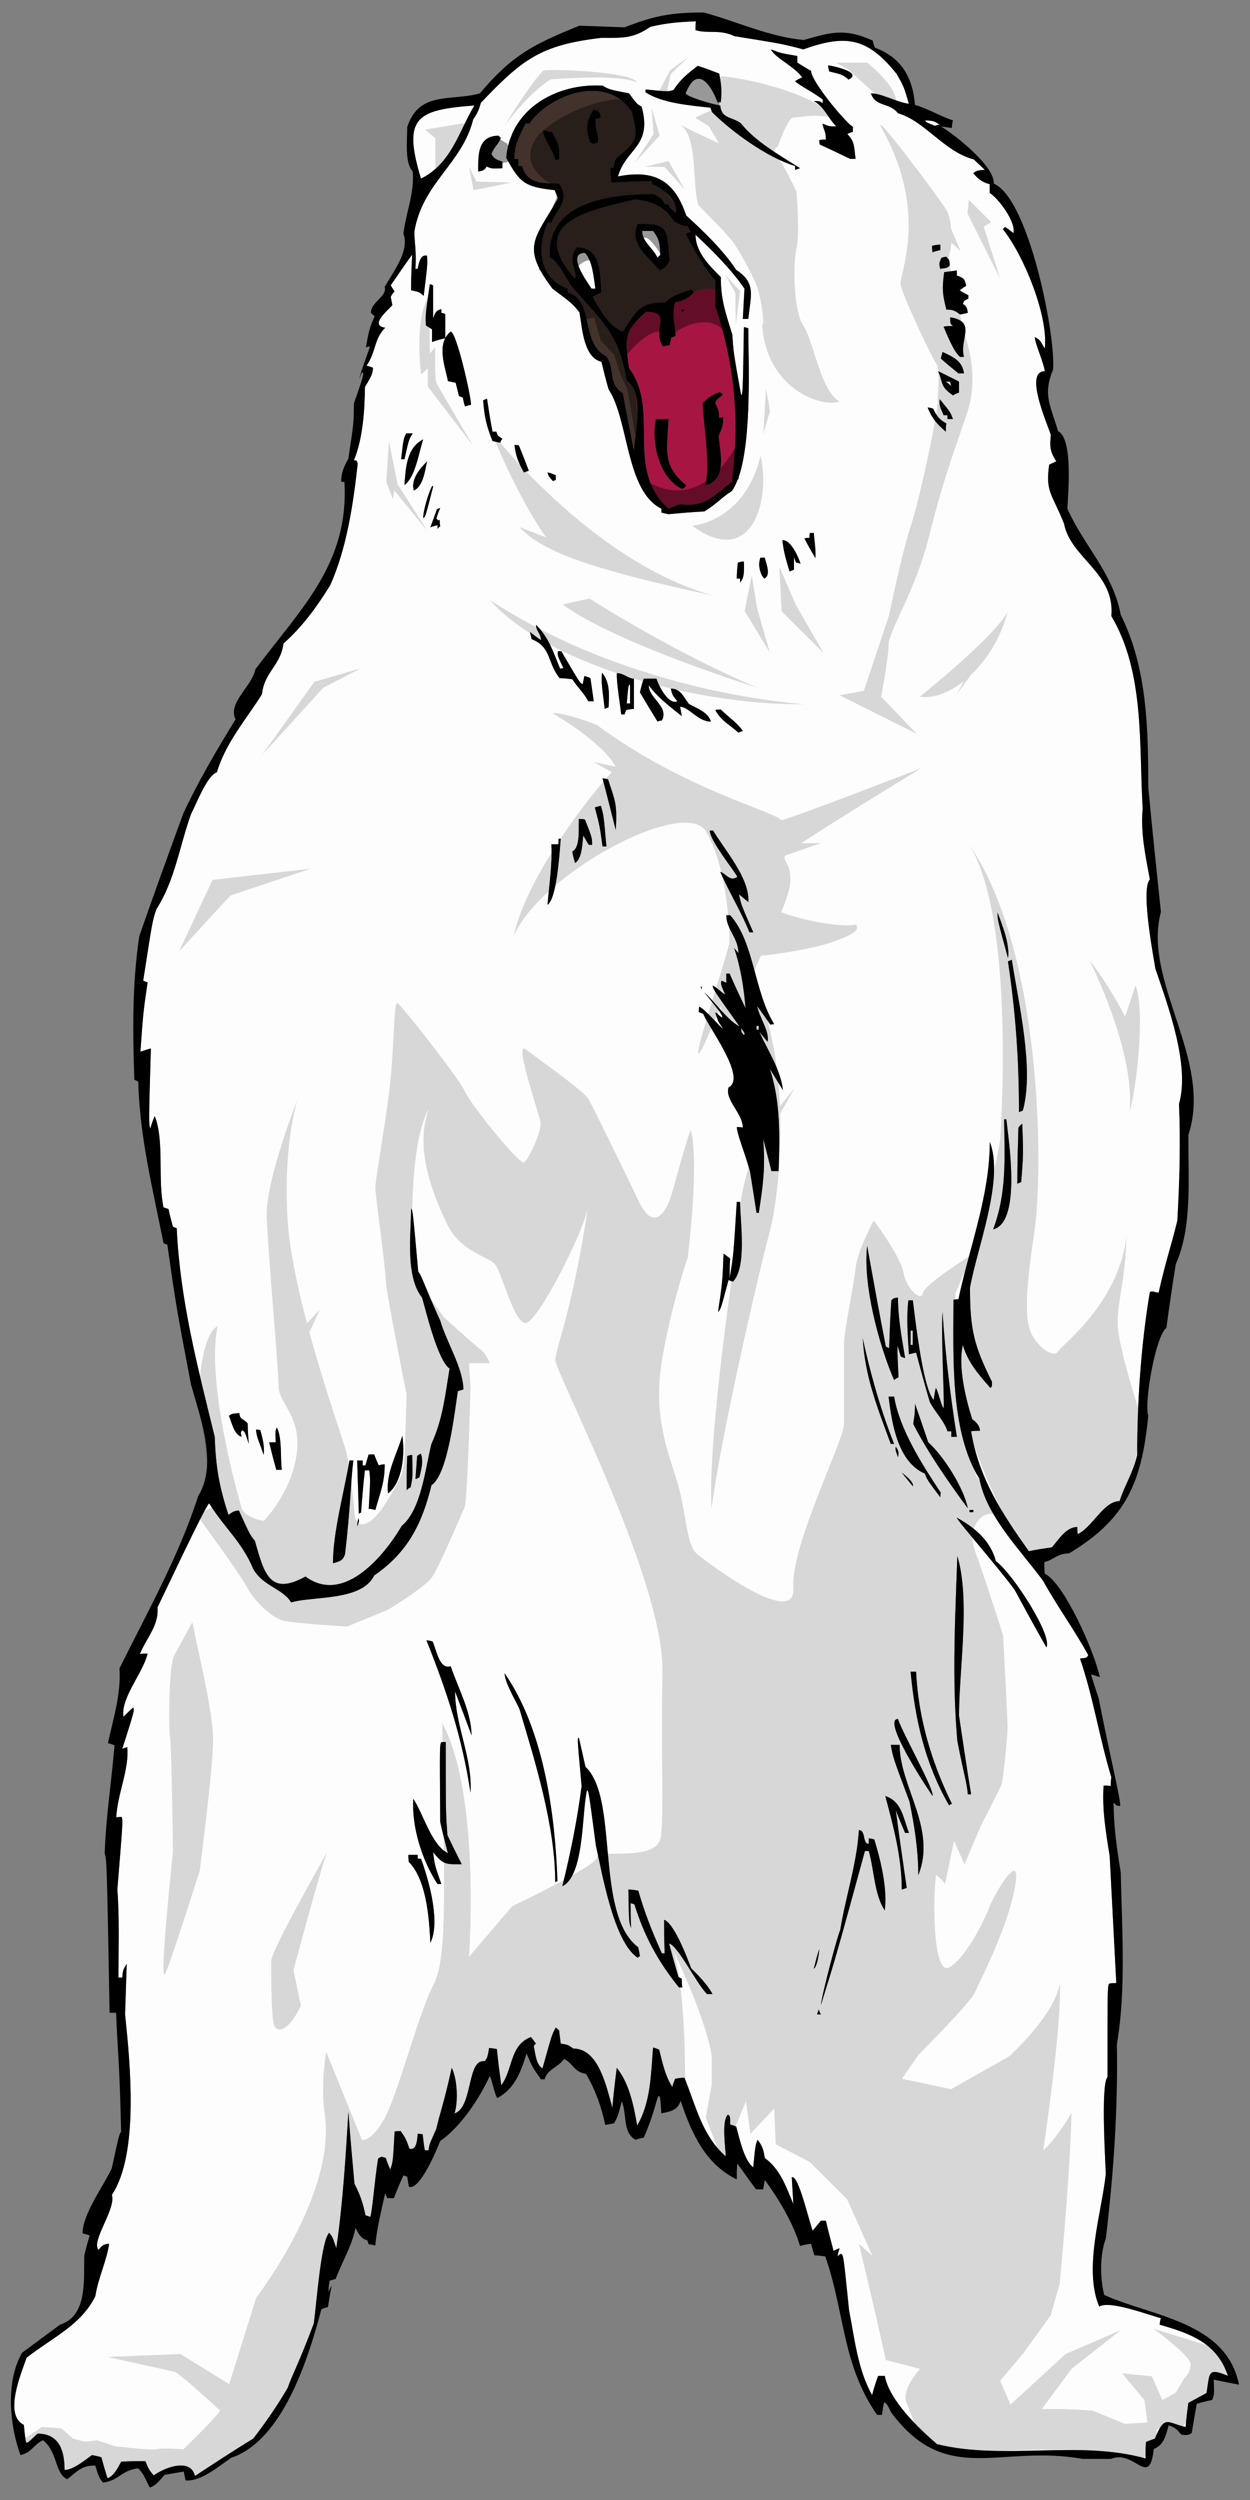 <?xml version="1.0" encoding="utf-8"?>
<!-- Generator: Adobe Illustrator 17.0.0, SVG Export Plug-In . SVG Version: 6.00 Build 0)  -->
<!DOCTYPE svg PUBLIC "-//W3C//DTD SVG 1.1//EN" "http://www.w3.org/Graphics/SVG/1.1/DTD/svg11.dtd">
<svg version="1.1" id="Layer_1" xmlns="http://www.w3.org/2000/svg" xmlns:xlink="http://www.w3.org/1999/xlink" x="0px" y="0px"
	 width="100px" height="200px" viewBox="0 0 100 200" style="enable-background:new 0 0 100 200;" xml:space="preserve">
<rect x="0" y="0" width="100" height="200" fill="#808080" stroke="none"/>
<path id="color3" style="fill:#42322B;" d="M50.137,30.443c-0.703-3.785-1.716-4.443-4.444-7.569
	c-0.264-0.396-1.234-2.245-1.716-2.245c-0.134-2.254,1.069-3.532,2.767-4.247c1.652-0.697,3.774-0.859,5.597-0.859
	c0.571,0.353,0.571,0.353,0.88,0.838h0.263c0.132,0.306,0.133,0.307,0.571,0.659c0.216-1.012-1.101-1.979-1.893-2.286v-0.264
	c-1.098,0.043-2.202,0.088-3.257,0.133c-0.044-0.396-0.088-0.794-0.088-1.19h0.002c0,0,0-0.001,0-0.001h0.262
	c0.044-0.264,0.088-0.484,0.176-0.703c1.629-1.407,1.893-1.454,1.277-3.785c-1.518-2.276-4.447-1.906-6.504-0.594
	c-0.685,0.437-1.274,0.979-1.681,1.563h-0.001c0,0,0,0.001,0,0.001l-0.306,0c-0.484,1.01-0.881,1.628-0.881,2.814h0.311v0.572h0.309
	c0.352,1.454,1.714,1.365,2.948,1.41c0.924,1.363-0.133,1.937-0.618,3.124h-0.001c0,0,0,0.001,0,0.001l-0.305,0
	c-0.791,1.935-0.836,4.312,1.628,5.281V23.4c2.157,0.617,0.967,4.051,3.081,5.105c0.747,1.057,0.088,2.157,1.319,2.95
	c0.263,1.494,0.572,3.031,0.879,4.57c0.045-0.775,0.265-1.935,0.29-3.021l-0.191-1.592C50.677,31.01,50.472,30.666,50.137,30.443z
	 M47.265,9.133c0.055-0.108,0.119-0.221,0.19-0.342c0.529,0,0.529,0.263,0.615,0.659c-0.132,0-0.263,0-0.396,0.044
	c-0.175,0.793,0.31,1.233,0.133,1.937c-0.133,0-0.219,0.043-0.308,0.087c-0.133-0.044-0.221-0.087-0.308-0.133
	c-0.088-0.286-0.152-0.531-0.188-0.752c-0.018-0.111-0.03-0.215-0.034-0.317C46.95,9.912,47.043,9.565,47.265,9.133z M44.727,12.75
	c-0.132,0-0.221,0.044-0.308,0.089c-0.177-0.923-0.969-1.672-0.969-2.42c0.22,0.043,0.441,0.087,0.704,0.132
	C44.638,11.385,44.813,11.696,44.727,12.75z M54.85,18.694C54.85,18.693,54.85,18.693,54.85,18.694v-0.001
	c0.131-0.043,0.263-0.089,0.395-0.131c-0.088-0.176-0.177-0.353-0.22-0.484c-0.397,0-0.397,0-1.1-0.353
	c-0.703-1.188-1.848-1.673-3.124-1.759c-2.603,0.604-5.766,1.251-6.201,3.055c-0.016,0.066-0.011,0.141-0.02,0.21
	c-0.013,0.103-0.034,0.202-0.029,0.312c0.032,0.736,0.464,1.638,1.454,2.76c0.033-0.071,0.046-0.147,0.047-0.226
	c0.002-0.479-0.475-1.105-0.15-1.881c0.054-0.13,0.13-0.263,0.235-0.401c1.979,0,1.848,2.024,1.979,3.608v0.001
	c-0.264,0.088-0.483,0.221-0.704,0.352c0.617,1.055,1.277,2.33,2.42,2.773c1.101-1.672,1.276-2.334,3.39-2.334
	c0.572-0.571,1.276-0.792,2.112-1.012l0.15,0.151c0.642-0.209,1.28-0.307,1.741-0.153v-0.745
	C56.213,21.247,55.553,20.058,54.85,18.694z M53.064,21.48c-0.073,0.045-0.163,0.094-0.284,0.16
	c-1.012-1.188-2.465-2.113-1.761-3.741c2.466,0,2.333,0.307,2.554,2.993C53.34,21.255,53.282,21.346,53.064,21.48z"/>
<path id="color2" style="fill:#FDFDFD;" d="M59.294,82.243c0.23,0.329,0.288,0.412,0.265,0.488c-0.008,0.026-0.024,0.05-0.046,0.083
	C59.294,82.552,59.294,82.551,59.294,82.243z M98.236,190.065c-0.607-0.246-0.963-0.35-1.183-0.297
	c-0.369,0.088-0.362,0.618-0.527,1.663c-0.484,0.265-0.968,0.529-1.453,0.792c-0.087,0.617-0.173,1.275-0.22,1.933
	c-0.75-0.178-1.166-0.43-1.496-0.39c-0.33,0.033-0.572,0.351-0.969,1.319c-0.265,0.089-0.484,0.176-0.705,0.264
	c-0.044,0.439-0.044,0.877-0.044,1.315c-5.367-1.49-11.346,0.179-16.667-1.139c-1.496-1.279-3.828-3.523-4.18-5.46h-0.531
	c0,0.001,0,0.001-0.001,0.002h-0.011c-0.173,0.481-0.347,1.002-0.479,1.524c-1.136-2.022-1.401-4.522-1.84-6.807
	c-0.44-4.312-0.44-4.312-0.617-4.49c-0.004,0.001-0.006,0.004-0.009,0.005c-0.001-0.001-0.002-0.002-0.003-0.003
	c-0.125,0.043-0.21,0.124-0.292,0.208c0.042-0.218,0.085-0.433,0.173-0.649c-0.004,0.001-0.009,0.004-0.013,0.005
	c0-0.001,0-0.002,0-0.002c-0.171,0.041-0.343,0.127-0.474,0.212c-0.219-0.836-0.439-1.625-0.616-2.416h-0.396
	c0,0.001-0.001,0.001-0.002,0.002h-0.01c-0.217,0.261-0.433,0.521-0.65,0.782c-0.268-0.636-1.143-4.523-1.669-4.26
	c0,0,0,0.001,0,0.002c-0.004,0.001-0.009-0.002-0.013,0c0.042,0.692,0.085,1.384,0.128,2.119c-0.567-1.354-1.053-2.79-2.274-3.661
	c-0.088-0.574-0.176-0.969-0.573-1.452c-0.002,0.005-0.003,0.008-0.005,0.012c-0.003-0.003-0.004-0.007-0.007-0.01
	c-0.174,0.394-0.175,0.396-0.35,2.188c-0.74-0.584-1.091-2.329-1.353-3.247c-0.176-0.087-0.353-0.132-0.484-0.175
	c0-0.661,0-0.661-0.178-0.793c-0.002,0.002-0.003,0.006-0.005,0.008c-0.003-0.002-0.005-0.004-0.008-0.006
	c-0.525,0.525-0.181,2.613-0.177,3.33c-1.881-1.67-2.365-3.997-3.289-6.281c-0.263,0-0.526,0.044-0.748,0.088
	c-0.004,0.001-0.009,0.001-0.012,0.002c-0.086,0.214-0.17,0.43-0.215,0.645c-0.564-0.877-0.786-1.927-1.049-2.978
	c-0.175-0.089-0.352-0.133-0.484-0.177c0,0.002,0,0.004,0,0.006c-0.004-0.001-0.008-0.003-0.012-0.004
	c-0.174,2.106-0.176,4.387-1.268,6.231c-0.263-1.537-0.616-3.333-1.624-4.604c-0.001,0.006-0.001,0.011-0.002,0.017
	c-0.004-0.005-0.007-0.01-0.01-0.015c-0.132,1.043-0.262,2.089-0.349,3.177c-0.483-1.72-1.103-4.72-3.116-4.72
	c-0.439-0.309-0.439-0.309-1.011-0.397c-0.044-0.351-0.09-0.703-0.133-1.056c-0.089-0.086-0.178-0.175-0.267-0.219
	c-0.001,0.003-0.003,0.005-0.004,0.008c-0.003-0.001-0.005-0.004-0.008-0.006c-0.307,0.571-0.308,0.572-1.051,3.246
	c-0.52-0.271-0.564-1.228-0.696-1.752c0.044-0.087,0.087-0.177,0.176-0.221c-0.132-0.177-0.264-0.352-0.396-0.529
	c-0.004,0.001-0.006,0.004-0.01,0.005c-0.001-0.001-0.001-0.002-0.002-0.003c-1.709,0.66-1.413,2.537-2.366,3.856
	c-0.132-0.963-0.263-1.925-0.35-2.89c-0.22-0.043-0.442-0.087-0.618-0.087c0,0.001,0,0.002-0.001,0.003
	c-0.004,0-0.008-0.001-0.012-0.001c-0.131,0.748-0.132,0.75-0.35,1.055c-0.088-0.012-0.169-0.01-0.244,0.007
	c-1.149,0.236-0.775,3.695-2.165,4.168c0.307-1.013,0.217-2.728-0.221-3.648c-0.002,0.007-0.003,0.014-0.005,0.021
	c-0.003-0.006-0.005-0.013-0.008-0.019c-0.661,2.991-0.925,3.52-1.233,4.884c-0.571,1.273-0.572,1.275-0.615,1.714h-0.297
	c-0.089-0.44-0.133-0.88-0.176-1.276c-0.134-0.044-0.265-0.044-0.396-0.044c0,0,0,0.002,0,0.002c-0.001,0-0.002,0-0.004,0
	c-0.033,0.264-0.042,0.899-0.303,1.126c-0.087,0.074-0.201,0.104-0.353,0.061c-0.308-0.837-0.308-0.837-0.705-1.409
	c-0.177,0-0.353,0-0.484,0.043v0.001c-0.001,0-0.003,0-0.004,0.001c-0.131,2.411-0.132,2.421-0.348,3.03
	c-0.133-0.304-0.264-0.613-0.351-0.918c-0.266-0.1-0.332-0.124-0.462-0.055c-0.043,0.023-0.093,0.056-0.16,0.1
	c-0.307,1.979-0.439,4-0.615,4.662c-0.132-0.044-0.262-0.088-0.393-0.13c-0.176-0.88-0.441-1.716-0.88-2.509
	c-0.175-1.935-0.352-3.87-0.483-5.765c0,0.01-0.001,0.02-0.002,0.03c0-0.009-0.001-0.019-0.002-0.028
	c-0.22,3.605-0.44,7.298-0.967,10.905c-0.307-0.916-0.308-0.918-0.57-1.226c-0.001,0.001-0.002,0.003-0.003,0.004
	c0,0-0.001-0.001-0.001-0.002c-0.66,0.66-1.013,5.767-1.232,7.262c-1.188,3.17-1.761,4.181-2.069,5.107
	c-0.748,1.319-1.849,2.904-2.772,4.092c-1.583,0.967-3.122,1.98-4.661,2.989c-0.307-1.307-1.966-0.83-2.935-0.277
	c-0.138,0.078-0.262,0.158-0.366,0.235c-0.396-0.484-0.396-0.484-0.66-1.143c-0.66,0-1.319,0-1.937,0.043
	c0,0.001-0.001,0.001-0.001,0.001c-0.001,0.001-0.002,0.001-0.003,0.001c-0.263,0.483-0.614,1.182-1.096,1.318
	c-0.177-0.573-0.352-1.143-0.483-1.672c-0.263-0.088-0.529-0.132-0.749-0.178c-0.001,0.001-0.002,0.002-0.003,0.002c0,0,0,0-0.001,0
	c-0.357,0.248-0.851,0.65-1.344,0.917c-0.295,0.16-0.589,0.271-0.853,0.271c0-1.496-0.396-2.905-2.156-2.905
	c-0.001,0.001-0.001,0.001-0.002,0.002l-0.002,0c-0.492,0.464-0.678,0.64-0.781,0.696c-0.061,0.033-0.092,0.022-0.141,0.006
	c-0.087-0.484-0.132-0.968-0.175-1.407c-1.629-0.794-0.221-4.094,0.219-5.371c2.071-1.629,4.358-2.596,5.502-4.93
	c0.221-1.453,0.924-2.86,1.101-4.181c-0.221,0-0.375,0.044-0.501,0.127c-0.127,0.082-0.227,0.203-0.337,0.356
	c-0.655-0.662,1.409-3.257,1.058-4.4c2.2-3.301,1.453-10.649,1.057-14.435c0.043-1.365,0.087-2.728,0.132-4.049
	c-0.002,0.003-0.002,0.004-0.004,0.007c0-0.002,0-0.004,0-0.005c-0.308,0.529-0.309,0.53-0.353,1.098H9.477
	c0-2.288,0.087-4.753-0.088-7.042c0.44-5.413,0.44-5.413,0.353-5.809c-0.177,0-0.31,0-0.441,0.044
	c0.088-1.893,1.056-3.874,0.881-5.634c-0.134,0.044-0.265,0.087-0.397,0.133c0.968-3.038,0.968-3.038,0.879-3.301
	c-0.001,0.001-0.002,0.002-0.004,0.003l0-0.001c-0.262,0.218-0.525,0.481-0.788,0.744c-0.219-1.54,1.585-3.52,1.936-5.059
	c-0.222,0-0.442,0-0.617,0.043c0.528-1.32,1.539-2.288,1.408-3.741c0.44-0.878,3.856-8.192,4.135-8.314
	c1.231,1.979,2.595,3.036,3.52,5.237c0.792,1.408,2.332,1.54,3.035,2.683c1.355-0.396,3.849-0.247,5.437-1.022
	c0.53-0.258,0.96-0.619,1.213-1.136c2.686-1.848,3.83-4.139,4.578-7.219c1.319-0.879,1.848-5.85,2.112-7.523
	c0.13-0.044,0.261-0.088,0.436-0.13c0,0,0-0.001,0-0.001c0.001,0,0.002-0.001,0.004-0.001c0-1.674-1.364-3.831-1.848-5.503
	c-1.189-2.596-1.496-3.652-1.76-3.918c-0.44-4.884-0.44-4.884-0.572-5.06c0,0.002,0,0.005,0,0.008
	c-0.001-0.002-0.003-0.004-0.004-0.005c0,2.025-0.485,5.414,0.88,7.13c0.262,0.88,1.231,5.017,2.199,5.677
	c-0.352,2.113-0.528,4.006-1.452,6.029c-0.485,1.894-0.793,5.238-2.376,6.558c-0.854,1.457-2.444,3.566-4.268,4.387
	c-1.095,0.491-2.275,0.518-3.431-0.339c-2.858,1.583-3.301-0.221-4.048-2.861c-0.396-0.485-0.396-0.485-1.277-2.421
	c-0.199,0.022-0.298,0.034-0.404,0.079c-0.104,0.044-0.214,0.121-0.432,0.273c-0.747-2.288-1.011-3.829-1.099-6.249
	c-1.365-5.59-2.774-10.916-3.038-16.68c-0.132-0.044-0.219-0.088-0.307-0.133c-0.133-0.484-0.264-0.969-0.352-1.408
	c-0.133-0.044-0.264-0.09-0.397-0.133c-0.485-2.245,0.087-5.324-0.705-7.306c-0.001,0.002-0.002,0.005-0.003,0.007
	c0-0.001-0.001-0.003-0.001-0.005c-0.131,0.306-0.262,0.654-0.349,1.004c-0.13-0.433-0.129-0.461,0.045-6.419
	c-0.306,0.087-0.573,0.177-0.836,0.263c0.221-3.124,0.221-3.124,0.573-5.545c-0.133-0.045-0.265-0.088-0.352-0.132
	c0.748-4.842,0.748-4.842,1.055-5.721c1.497-2.333,1.85-5.061,2.773-7.614c0.396-0.749,1.276-3.081,2.068-3.344
	c0.704-2.377,2.376-4.269,3.609-6.25c0.175-1.76,1.495-2.29,1.716-4.048c1.496-1.321,2.684-2.952,3.741-4.666
	c1.321-2.949,1.848-6.514,2.2-9.727c-0.087-0.264-0.087-0.264-0.308-0.264c0.706-1.629,0.881-4.092,0.881-5.852
	c0.572-0.969,0.572-0.969,0.659-1.54c-0.176-0.089-0.353-0.132-0.528-0.178c0.793-1.145,0.572-2.11,1.496-3.037
	c-1.277-0.176,0.176-1.362,0.572-1.803c-0.043-0.219-0.087-0.439-0.132-0.659c0.088-0.178,0.176-0.309,0.307-0.44
	c-0.132-0.176-0.219-0.352-0.307-0.485c0.57-0.833,1.141-1.668,1.712-2.458c-0.044,0.923-0.087,1.889-0.087,2.856
	c0.659,0.133,0.659,0.133,1.011,0.441c0-0.002,0-0.003,0-0.005c0.001,0.001,0.002,0.002,0.004,0.003
	c0.309-2.509,0.309-2.509,0.265-3.212c-0.144-0.033-0.257-0.005-0.348,0.061c-0.272,0.194-0.339,0.729-0.405,0.995h-0.173
	c0.088-1.495-0.087-2.069-0.087-2.991c0.66-3.918,3.828-5.414,4.709-8.979c0.352-0.484,0.44-0.749,0.616-1.32
	c1.463-1.541,2.565-2.618,3.746-3.39c1.518-0.991,3.168-1.48,5.889-1.802c1.255,0,2.039,0.049,2.948-0.337
	c0.302-0.128,0.618-0.304,0.969-0.545c1.275-0.307,2.376-0.395,3.652-0.439c-0.044,0.22-0.044,0.439-0.044,0.704
	c0.969,0.308,1.935-0.089,3.126,0.484c3.828,0.616,3.828,0.616,5.5,1.056c3.345-1.189,5.105-1.011,7.482,1.979
	c0.57,1.012,0.571,1.013,0.967,2.374c-1.011-0.133-2.152-0.835-3.032-0.835c0,0.001,0.001,0.002,0.001,0.003
	c-0.002,0-0.004,0-0.005,0c0.352,1.101,1.496,0.704,2.156,1.586c2.157,0.616,3.698,3.08,6.072,3.697
	c0.266,0.263,0.572,0.527,0.878,0.835c-0.381,0.027-0.524,0.037-0.653,0.095c-0.078,0.035-0.151,0.087-0.268,0.17
	c0.352,0.439,0.747,0.749,1.319,0.88v0.703c0.704,0.44,2.107,2.326,1.894,3.209c-0.22-0.178-0.439-0.35-0.658-0.481
	c-0.001,0.001-0.002,0.002-0.003,0.002l0,0c-0.087,0.043-0.132,0.087-0.176,0.175c1.713,2.154,3.649,6.987,3.345,9.542
	c-0.392-0.697-0.394-0.699-0.788-0.918c0,0.001,0.001,0.004,0,0.005c-0.002-0.001-0.003-0.001-0.004-0.002
	c-0.044,0.351,0.747,2.154,0.792,2.728c-0.107,0.001-0.199,0.018-0.278,0.051c-1.193,0.489,0.597,4.436,0.763,5.053
	c-0.089,0.923-0.089,1.277,0.44,2.114c-0.219,0.086-0.395,0.174-0.569,0.261v0c-0.001,0.001-0.003,0.001-0.004,0.002
	c-0.306,2.2,0.22,2.289,1.189,4.709c0.529,2.773,4.092,3.919,3.785,7.393c2.686,4.534,2.2,10.298,2.508,15.404
	c-0.176,1.983,0.22,3.741,0.574,5.677c-0.794,0.793,0.44,6.956,0.44,7.131c1.056,3.079,2.772,7.745,1.892,10.827
	c0.132,3.081,0.043,6.205-0.133,9.33c-0.572,2.332-0.878,3.036-1.497,5.762c-0.261-0.002-0.481-0.176-0.699-0.045v0.001
	c-0.001,0.001-0.003,0-0.004,0.001c-0.705,4.182-1.013,8.759-1.013,13.028c-0.307,1.408-1.01,2.42-1.407,3.695
	c-0.16,0-0.313,0.033-0.46,0.09c-1.032,0.395-1.806,2.009-2.883,2.55c-0.042-0.219-0.042-0.396-0.042-0.572
	c-0.221,0-0.426,0.064-0.616,0.169c-0.569,0.313-1.015,0.997-1.412,1.46c-0.614,0.088-1.231,0.176-1.845,0.309
	c-2.156-3.036-4.004-5.854-4.62-9.593c0.217-0.042,0.438-0.043,0.699-0.043c0-0.001,0-0.001,0-0.002c0.002,0,0.003,0,0.005,0
	c0-0.397-0.308-0.706-0.615-0.926c-0.529-1.669-1.144-4.215-0.751-5.931c0.397,1.36,1.231,2.328,2.198,3.426
	c0.002-0.001,0.002-0.002,0.004-0.003c0,0,0,0,0,0c0.132-0.087,0.132-0.087,0.132-0.483c-1.453-2.905-1.76-4.225-1.76-7.526
	c0.53-3.082,2.774-8.671,1.585-11.664c0,0.004-0.001,0.009-0.001,0.013c-0.001-0.003-0.002-0.008-0.003-0.011
	c0,4.313-1.628,8.406-2.508,12.586c-0.13,0-0.261,0-0.392,0.043v0.001c-0.001,0-0.003,0-0.004,0.001
	c0,4.313-0.309,10.518,2.069,14.303c0.572,3.036,3.301,5.721,5.105,8.186c1.143,2.069,2.507,3.917,3.609,5.941
	c-0.065,0.108-0.098,0.162-0.179,0.196c-0.083,0.032-0.215,0.044-0.478,0.066c0,0,0,0.001,0,0.002c-0.002,0-0.003,0-0.005,0
	c1.056,3.082,1.539,6.293,2.508,9.508c-0.044,0.218-0.044,0.439-0.044,0.701c-0.218-0.043-0.393-0.044-0.57-0.044
	c0,0,0,0.001,0,0.002c-0.001,0-0.003,0-0.004,0c-0.132,1.893,0.178,3.742,0.485,5.634c0.177,3.389,0.354,6.778,0.529,10.166
	c-0.217,0-0.393,0-0.569,0.044c0,0.001,0,0.001,0,0.001c-0.001,0.001-0.002,0.001-0.004,0.001c-0.132,0.263-0.132,0.263-0.132,7.481
	c-0.572,0.573-0.132,7.438-0.132,7.746c-0.354,3.168-1.805,7.569-0.53,10.606c0.836-0.528,4.006,0.703,4.931,0.923
	c-0.044,0.176-0.089,0.352-0.089,0.529C95.244,186.682,97.355,187.43,98.236,190.065z M80.903,94.361
	c0-1.92-0.307-3.978-0.395-4.813h-0.177c0.043,3.081,0.219,5.899-0.881,8.803C80.594,98.065,80.902,96.282,80.903,94.361z
	 M81.821,91.058c-0.01-0.32-0.023-0.695-0.04-1.157l0,0v0c-0.132,0.089-0.22,0.175-0.306,0.308c-0.045,1.496-0.088,2.992-0.088,4.49
	c0.044-0.022,0.088-0.044,0.137-0.066c0.049-0.022,0.104-0.044,0.17-0.065c0.022-0.275,0.041-0.516,0.058-0.732
	c0.033-0.431,0.057-0.761,0.071-1.063c0.007-0.151,0.012-0.295,0.015-0.44C81.844,91.968,81.838,91.591,81.821,91.058z
	 M80.946,76.786c-0.133,0.044-0.219,0.086-0.309,0.131c0.615,4.05,0.881,7.923,0.881,12.061h0c0.043-0.023,0.087-0.045,0.136-0.067
	s0.105-0.043,0.171-0.065C82.752,85.5,81.476,80.263,80.946,76.786z M79.802,73.001c0,0.571,0,0.571,0.836,3.652
	C80.815,75.597,80.154,73.925,79.802,73.001z M19.903,115.51c0,0.002,0.001,0.003,0.001,0.005c-0.044-0.572-0.087-1.1-0.087-1.629
	c-0.309-0.395-0.661-0.306-0.661-0.835l-0.001,0v0c-0.616,0.044-0.616,0.044-0.836,0.22c0.22,0.53,0.396,1.498,1.013,1.673l0,0
	c0,0,0.001,0,0.001,0c-0.087-0.351-0.087-0.352,0.044-0.529c0.038,0.023,0.067,0.042,0.095,0.063
	c0.058,0.044,0.101,0.098,0.15,0.209c0.063,0.142,0.139,0.379,0.282,0.829C19.903,115.513,19.903,115.511,19.903,115.51z
	 M20.829,114.414L20.829,114.414C20.828,114.413,20.828,114.413,20.829,114.414c-0.133-0.043-0.266-0.043-0.353-0.043
	c0.086,0.749,0.22,0.835,0.616,2.024v-0.002c0,0.001,0,0.002,0.001,0.003C21.181,115.691,21.004,115.075,20.829,114.414z
	 M22.545,117.584c-0.133-1.013,0.043-2.51-0.397-3.389c-0.082,0.192-0.113,0.263-0.114,0.506c0,0.145,0.01,0.352,0.027,0.682h-0.528
	c0.177,0.704,0.352,1.453,0.572,2.201H22.545z M28.266,116.835h-0.308c-0.44,2.595-1.32,5.72-1.32,8.229
	c0.529-0.176,0.792-0.176,0.967-0.748C28.047,120.531,28.047,118.594,28.266,116.835z M28.661,121.456
	c-0.044,0.221-0.087,0.439-0.087,0.66C28.75,121.677,28.75,121.677,28.661,121.456z M30.774,117.144
	c-0.175,0-0.352,0.043-0.483,0.087c-0.133-0.308-0.264-0.616-0.354-0.879h-0.441c-0.087,0.264-0.175,0.572-0.263,0.88h-0.219v-0.396
	h-0.44c0.043,1.408,0.087,2.815,0.132,4.268c0.043-0.043,0.087-0.087,0.176-0.087c0.044-0.573,0.088-1.145,0.138-1.712
	s0.104-1.128,0.171-1.678h0.352c0.022,0.187,0.038,0.328,0.048,0.469s0.014,0.285,0.012,0.477c-0.006,0.385-0.039,0.969-0.104,2.135
	c0.177,0,0.353,0.043,0.53,0.088C30.378,119.475,30.774,118.683,30.774,117.144z M32.095,36.736h0.264
	c0.352-1.584,0.352-1.584,0.661-2.067h-0.529C32.271,35.152,32.271,35.152,32.095,36.736z M32.183,114.855
	c-0.44,1.539-1.32,2.948-1.145,4.619C32.229,118.594,32.402,116.219,32.183,114.855z M33.238,118.331
	c0.089-0.043,0.178-0.087,0.308-0.132c0.109-0.432,0.206-0.8,0.221-1.172c0.01-0.233-0.005-0.466-0.09-0.721c0,0,0,0-0.001,0v0
	c-0.132,0.044-0.219,0.088-0.306,0.178C33.327,117.1,33.282,117.714,33.238,118.331z M32.579,116.485
	c-0.044,0.877-0.044,1.802-0.044,2.727c0.088-0.089,0.177-0.178,0.308-0.221c0.177-0.835,0.177-0.835,0.132-2.596
	C32.843,116.394,32.711,116.438,32.579,116.485z M33.855,35.152c-1.322,0.66-1.409,2.288-1.496,3.654
	C33.239,38.146,33.503,36.207,33.855,35.152z M34.165,36.913c0,0-0.001,0.001-0.001,0.001
	C34.164,36.914,34.164,36.913,34.165,36.913c-0.574,0.571-1.321,1.452-1.058,2.333c0,0,0.001,0,0.001,0s0,0,0,0
	C33.855,38.893,33.988,37.704,34.165,36.913z M34.648,38.937c-0.044-0.484-0.793,1.716-0.793,2.508
	C34.032,41.358,34.032,41.358,34.648,38.937z M34.911,41.49c0.088-0.307,0.176-0.573,0.309-0.837c-0.088,0-0.176,0.045-0.264,0.089
	c-0.175,0.485-0.352,0.969-0.526,1.452v0c0.087-0.043,0.175-0.076,0.269-0.104c0.093-0.028,0.192-0.05,0.302-0.072v0.309
	c0.044-0.088,0.132-0.177,0.22-0.22c-0.044-0.178-0.044-0.353-0.044-0.53c-0.044,0.044-0.067,0.066-0.1,0.055
	C35.043,41.621,34.999,41.577,34.911,41.49z M35.618,27.054v-1.936c-0.134-0.044-0.222-0.088-0.31-0.088v-0.307
	c-0.44,0.133-0.484,0.264-0.66,0.748v-2.64c-0.088-0.045-0.176-0.088-0.263-0.088c-0.088,0.605-0.155,1.059-0.204,1.413
	c-0.024,0.177-0.045,0.329-0.061,0.463c-0.082,0.668-0.072,0.875-0.043,1.425c0.132,0.088,0.309,0.176,0.484,0.308v1.01
	C34.912,27.229,35.264,27.143,35.618,27.054z M37.199,32.511L37.199,32.511L37.199,32.511c0.133-0.043,0.309-0.089,0.485-0.132
	c0-0.041-0.005-0.1-0.013-0.173c-0.034-0.295-0.132-0.83-0.267-1.459c-0.067-0.314-0.144-0.652-0.226-0.994
	c-0.164-0.685-0.35-1.388-0.53-1.964c-0.225-0.719-0.441-1.236-0.592-1.264c-1.189,0.969-0.441,2.817-0.221,3.961
	c0.176,0.044,0.398,0.089,0.618,0.133c0.087,0.351,0.175,0.704,0.263,1.056c0.088,0.045,0.176,0.088,0.308,0.132
	C37.068,32.026,37.112,32.247,37.199,32.511z M34.75,153.909c0.051-1.737-0.608-3.958-1.07-5.211h-0.001h-0.263v-0.309h-0.749
	c0,0.176,0,0.352,0.044,0.573c0.88,0.879,1.296,2.43,1.506,3.942c0.126,0.907,0.178,1.801,0.211,2.527
	C34.637,155.014,34.733,154.489,34.75,153.909z M36.936,149.139c-0.396-0.793-0.793-1.585-1.144-2.333
	c-0.025-0.346-0.045-0.628-0.061-0.894c-0.071-1.151-0.071-2.002-0.071-6.543h-0.001h-0.352h-0.001
	c-0.132,0.219-0.132,0.219-0.087,6.38c0.176,0.836,0.396,1.672,0.616,2.507c-1.318-0.661-1.935-3.08-2.771-4.356
	c0,0,0,0.001,0,0.002c0-0.001-0.001-0.001-0.001-0.002c-0.132,2.29,0.704,4.93,1.936,6.823H35h0.308h0.001
	c-0.527-1.495-0.528-1.496-0.66-2.552c0.73,0.923,0.991,0.971,1.87,0.969C36.644,149.14,36.782,149.139,36.936,149.139z
	 M37.729,138.84c0-1.847-1.1-3.828-1.673-5.543c-0.926,0.308-1.145-1.366-1.453-1.981c-0.175-0.045-0.353-0.089-0.484-0.089
	c0,0,0,0.001,0,0.001s0,0,0,0c1.629,4.093,2.861,7.79,3.522,12.19v-0.001c0.177-2.771-1.232-5.368-1.233-8.095
	c0.441,1.144,0.88,2.333,1.321,3.52C37.729,138.841,37.729,138.84,37.729,138.84z M77.558,120.972h0.308v-0.001v-0.174v-0.001
	h-0.308v0.001V120.972L77.558,120.972z M73.994,117.891c0.175,0.483,0.175,0.483,1.231,1.893c0-0.134,0-0.265,0.044-0.354
	c-1.452-2.2-3.301-5.06-3.74-7.701h-0.441C71.353,113.931,71.837,116.967,73.994,117.891z M72.365,117.984
	c-0.091-0.076-0.173-0.141-0.222-0.181c0.263,0.353,0.574,0.703,0.88,1.1v0c0,0,0.001,0.001,0.001,0.001
	C73.126,118.664,72.677,118.244,72.365,117.984z M71.661,115.734c-0.011,0.055-0.019,0.097-0.022,0.138
	c-0.008,0.122,0.033,0.237,0.198,0.699c0.022-0.088,0.036-0.165,0.041-0.236C71.892,116.123,71.826,115.966,71.661,115.734z
	 M77.426,120.664c-0.31-1.584-1.894-4.137-3.169-5.281c-0.352-1.057-0.704-2.068-1.056-3.08c0,1.145-0.132,1.231-0.132,1.628
	C74.212,116.174,75.928,118.64,77.426,120.664z M76.721,30.532c-0.572-0.308-1.145-0.573-1.67-0.836
	c0.437,1.012,0.13,1.187,1.187,1.935c0.131-0.088,0.307-0.175,0.483-0.221V30.532z M75.795,33.217v0.307h0.001h0.439
	c-0.219-0.572-0.219-0.572-1.055-1.585c-0.088,0.571,0.132,0.794,0.307,1.277H75.795z M77.118,29.87
	c-0.132-1.012-0.879-1.318-1.715-1.715l0,0c0,0-0.001,0-0.001,0c-0.046,0.176-0.09,0.352-0.134,0.529
	c0.441,0.395,0.924,0.791,1.409,1.187h0.001h0.439H77.118z M76.019,25.383c0,0.526,0,0.526,0.219,0.702c-0.264,0-0.529,0-0.75,0.047
	c0.221,0.528,0.836,2.066,1.321,2.42h0.307C76.721,27.142,78.175,25.733,76.019,25.383z M76.546,22.037v-0.397
	c-0.328,0.042-0.653,0.083-0.945,0.124c-0.022,0.003-0.046,0.006-0.068,0.009c-0.178,1.366-0.134,1.76,0.176,2.994
	c0.528,0,0.705,0.088,1.1,0.396c0,0,0.001,0,0.001,0s0,0,0,0c0.176-0.044,0.396-0.089,0.616-0.133
	c-0.044-0.307-0.088-0.573-0.396-0.704c0.087-0.266,0.087-0.266,0.439-0.44v-0.264c-0.263-0.132-0.483-0.264-0.703-0.396
	c0.176-0.132,0.352-0.264,0.529-0.353C77.164,22.302,77.118,22.258,76.546,22.037z M75.238,20.801
	c-0.106,0.254-0.123,0.38-0.015,0.708h0c0.286-0.043,0.429-0.065,0.522-0.098c0.094-0.033,0.138-0.077,0.227-0.166
	c0-0.398,0-0.398-0.264-0.703c-0.134,0-0.265,0.042-0.397,0.085C75.282,20.697,75.26,20.748,75.238,20.801z M74.565,19.661
	c0,0.176,0,0.352,0.044,0.529c0.176-0.088,0.397-0.133,0.616-0.177v-0.001v-0.439v-0.001C75.006,19.572,74.785,19.616,74.565,19.661
	L74.565,19.661z M74.212,32.602L74.212,32.602c0.353,0.879,0.704,1.274,1.453,1.935c0-0.221,0-0.44,0.044-0.661
	c-0.572-0.309-0.792-0.616-1.055-1.188C74.476,32.644,74.346,32.601,74.212,32.602L74.212,32.602z M72.595,106.185
	c0.022,0.704,0.077,1.408,0.121,2.156c0.177-0.044,0.352-0.087,0.573-0.133c0.353,1.321,0.704,2.642,1.1,3.961
	c0.441,0.837,1.144,1.498,1.408,2.334h0.309v0.44h0.44c-0.527-3.388-0.924-6.513-1.144-9.99c-0.008,0.124-0.015,0.261-0.02,0.409
	c-0.01,0.296-0.014,0.637-0.013,1.007c0,0.185,0.001,0.377,0.004,0.573c0.004,0.394,0.012,0.807,0.022,1.225
	s0.022,0.839,0.034,1.247c0.031,1.021,0.064,1.963,0.073,2.568c0.002,0.121,0.003,0.229,0.003,0.321
	c0,0.092-0.001,0.169-0.004,0.228c-0.002,0.059-0.006,0.101-0.012,0.123c-0.044-0.033-0.088-0.118-0.133-0.236
	c-0.114-0.294-0.236-0.789-0.388-1.176c-0.031-0.077-0.062-0.15-0.095-0.217c-0.088,0.307-0.13,0.616-0.176,0.968
	c-0.824-0.825-1.418-5.943-1.635-7.669c-0.015-0.115-0.027-0.215-0.039-0.297h-0.352C72.584,104.776,72.573,105.48,72.595,106.185z
	 M71.529,110.41c0.087-0.088,0.22-0.177,0.352-0.22c-0.044-0.88-0.087-1.716-0.087-2.552c0.087,0.263,0.176,0.571,0.263,0.88
	c0.087,0.043,0.219,0.087,0.351,0.132c-0.263-1.629-0.571-3.212-0.571-4.841c-0.352,0.043-0.352,0.043-0.528,0.219
	c-0.088,1.278-0.134,2.554-0.177,3.83c-0.088-0.044-0.175-0.087-0.265-0.133c-0.528-2.683-1.012-5.37-1.495-8.053
	C69.018,102.751,70.295,107.549,71.529,110.41z M69.019,107.064c0.177,3.083,1.189,5.591,2.245,8.45h0.263h0.001
	c-0.637-1.602-1.16-3.209-1.616-4.838C69.58,109.488,69.279,108.289,69.019,107.064z M66.247,5.226L66.247,5.226
	c0,0.132,0.044,0.306,0.088,0.484c0.615,0.176,1.056,0.176,1.54,0.659c0.223-0.107,0.319-0.213,0.325-0.314
	c0.026-0.439-1.632-0.794-1.954-0.83L66.247,5.226z M61.672,3.952c0,0-0.001,0-0.002-0.001c0.353,0.702,1.892,1.365,2.509,2.244
	c-0.221,0.088-0.398,0.177-0.573,0.308C64.045,6.899,65.235,7.471,65.85,8c-0.044,0.086-0.044,0.175-0.044,0.264
	c-0.219-0.178-0.219-0.178-0.703-0.178c0.879,0.483,1.099,1.322,1.804,2.026c-0.572,0-0.572,0-1.101-0.219
	c0.089,0.572,0.264,0.572,0.264,1.276c-0.176,0-0.352,0-0.528,0.043c0,0.087,0,0.22,0.044,0.353
	c0.793,0.351,1.585,0.748,2.421,1.144h0.44c-0.132-0.925-0.043-1.365-0.66-1.98c0.133-0.089,0.264-0.133,0.44-0.176v-0.396
	c-0.792-0.573-3.343-3.698-3.343-4.49c-0.397-0.22-0.749-0.44-1.102-0.66V4.479c-1.319-0.223-1.319-0.223-2.112-0.53
	C61.67,3.95,61.671,3.951,61.672,3.952z M51.635,7.383c1.365,0.88,3.566,1.055,5.194,1.232c0.045,0.086,0.087,0.219,0.132,0.351
	c1.586,1.585,4.446,3.656,6.647,4.313v0.31c0.132-0.045,0.263-0.088,0.396-0.133c-1.584-1.011-3.565-2.112-4.753-3.609
	c-0.749-0.527-1.542-0.351-1.629-1.408c-0.44-0.044-2.639-0.659-2.771-0.969c0.879-2.243,1.978-0.836,2.551,0.704h0.264
	c0.089-0.88,0.043-1.453-0.132-2.288c-0.574-0.222-1.144-0.442-1.717-0.618c-0.793,0.617-1.365,1.057-1.937,1.936
	c-0.44,0.134-0.44,0.134-2.201-0.044C51.635,7.205,51.635,7.293,51.635,7.383z M61.186,44.614h-0.352
	c-0.032,0.053-0.036,0.128-0.055,0.193c-0.134,0.467,0.051,1.17,0.362,1.48c0.215-0.099,0.287-0.298,0.289-0.53
	C61.434,45.371,61.241,44.889,61.186,44.614z M58.984,70.14c-0.143,0.11-0.272,0.148-0.392,0.142
	c-0.361-0.019-0.642-0.44-0.974-0.539c0.705,1.628,1.674,3.169,2.333,4.841h0.31c-0.968-2.2-0.968-2.2-1.145-3.037
	c0.22,0.178,0.483,0.396,0.75,0.617c0.131-1.893-1.937-4.225-2.819-5.721h-0.263c0,0.198,0.113,0.484,0.288,0.813
	C57.599,68.242,58.688,69.612,58.984,70.14z M56.873,57.729L56.873,57.729C56.874,57.729,56.874,57.729,56.873,57.729
	c-0.221-0.748-1.1-1.056-1.759-1.409c-0.441-0.573-0.661-1.234-1.453-1.234c0,0,0,0,0,0c0.132,0.53,0.132,0.53,0.528,1.014
	c-0.088,0.044-0.178,0.056-0.268,0.043c-0.634-0.091-1.287-1.423-1.403-1.848h-0.001h-1.011h-0.001
	c-0.135,0.353-0.221,0.704-0.309,1.1c0.442,0.749,0.923,1.542,1.409,2.333l0.001,0l0,0c0.088-0.043,0.22-0.088,0.352-0.088
	c0.572-1.144-1.054-1.759-1.056-2.815c0.704,0.968,1.717,1.715,2.639,2.463l0-0.001l0.001,0.001
	c-0.044-0.264-0.088-0.527-0.133-0.748C55.114,56.542,55.818,57.729,56.873,57.729z M56.125,79.161c0-0.087,0-0.175,0.043-0.219
	C56.036,78.942,56.036,78.942,56.125,79.161z M57.224,56.807L57.224,56.807c0.484,0.881,1.057,1.098,1.849,1.804
	c0.087-0.044,0.219-0.087,0.351-0.132c0,0,0,0,0,0l0-0.001c-0.395-0.616-1.188-1.144-1.76-1.716
	C57.488,56.761,57.357,56.761,57.224,56.807C57.224,56.806,57.224,56.806,57.224,56.807z M59.206,46.592v0.002
	c0.395-0.395,0.307-1.099,0.307-1.672c0,0,0,0,0,0c-0.176,0-0.352,0.044-0.484,0.088c-0.044,0.396-0.088,0.837-0.088,1.277h0.001
	h0.263v0.306C59.206,46.593,59.206,46.593,59.206,46.592z M40.5,12.621c1.101,2.068,1.542,2.331,3.874,2.595
	c0.086,0.22,0.177,0.441,0.264,0.661c-1.85,3.257-2.992,3.829-0.439,7.219c1.583,1.186,1.583,1.186,2.156,1.892
	c0.219,1.188,0.307,3.608,1.759,3.96c0.176,0.704,0.353,1.452,0.573,2.201c1.629,2.465,1.364,8.141,4.224,9.551v0.307
	c0.177,0.044,0.352,0.089,0.573,0.133c0.923-0.089,1.893-0.176,2.861-0.221c1.013-0.615,1.409-1.143,2.201-1.628c0,0,0,0,0-0.001
	c0,0,0,0,0,0c0.173-0.24,0.32-0.547,0.453-0.887l0.098-0.094v-0.147c1.073-3.13,0.768-9.434,0.768-11.898
	c-0.133-0.044-0.264-0.088-0.352-0.088c0,0,0,0.001,0,0.001c0,0-0.001,0-0.001,0c-0.088,5.268-0.089,5.282-0.219,5.456
	c-0.615-3.432-0.615-3.432-0.705-4.841c-0.529-1.76-0.923-2.73-0.923-4.622c-0.879-0.879-2.022-1.978-2.023-3.385
	c1.365,1.275,2.861,2.77,3.915,4.311c-0.044,0.792-0.088,1.583-0.133,2.421h0.44c0,0,0-0.001,0-0.001l0.001,0
	c0.178-1.851,0.661-2.863-0.966-3.919c-1.057-1.585-2.553-3.036-4.006-4.357c-0.924-2.772-2.507-3.699-5.457-3.124
	c0.659-2.289,2.771-2.377,1.891-5.59c-0.353-0.177-0.353-0.177-1.011-1.056c-1.585-0.308-1.585-0.308-2.112-0.616
	c-2.969-0.179-5.997,1.152-7.193,3.761c-0.033,0.073-0.058,0.152-0.088,0.227c-0.053,0.13-0.11,0.258-0.154,0.395
	C40.631,11.668,40.539,12.13,40.5,12.621z M50.356,54.209c-0.324-0.129-0.58-0.352-1.008-0.352c0,0,0,0,0,0s0,0-0.001,0
	c-0.033,0.495,0.132,1.659,0.254,2.544c0.041,0.295,0.076,0.559,0.098,0.757h0.263c0.045-0.133,0.089-0.265,0.132-0.352
	c0.178-0.044,0.398-0.088,0.618-0.088v-2.422C50.58,54.285,50.464,54.252,50.356,54.209z M49.259,66.399
	c0.086-1.364,0.04-1.924-0.155-2.622c-0.107-0.383-0.257-0.805-0.459-1.428c-0.177-0.043-0.308-0.086-0.44-0.086v0l-0.001,0
	C48.555,63.626,48.907,64.992,49.259,66.399z M48.069,64.463c-0.175,0.042-0.352,0.089-0.482,0.132
	c0.396,1.497,0.396,1.497,0.617,3.125h0.308C48.29,65.21,48.29,65.21,48.069,64.463z M48.38,56.717
	c0.087-0.044,0.176-0.089,0.307-0.133c0.044-0.968,0.132-1.979-0.528-2.772C48.114,54.649,48.114,54.649,48.38,56.717z
	 M43.803,37.793L43.803,37.793C43.802,37.793,43.802,37.793,43.803,37.793c0.087,0.309,0.087,0.309,0.438,0.703l0.001,0c0,0,0,0,0,0
	c0.044-0.043,0.133-0.087,0.219-0.087v-0.395C44.242,37.925,44.023,37.836,43.803,37.793z M41.513,35.636
	c-0.133-0.044-0.264-0.044-0.353-0.044c0.088,0.836,0.308,1.409,0.75,2.2c0.132-0.044,0.263-0.088,0.394-0.132
	C42.042,36.956,41.778,36.297,41.513,35.636z M40.192,35.108c-0.099-0.066-0.173-0.115-0.23-0.157
	c-0.171-0.125-0.188-0.183-0.253-0.415h-0.307c-0.176-0.881-0.308-1.76-0.441-2.641c-0.133,0.044-0.219,0.088-0.308,0.132
	c0.091,1.276,0.265,2.069,0.75,3.256c0.175,0.044,0.396,0.087,0.616,0.132c0.021-0.066,0.043-0.121,0.071-0.17
	C40.116,35.196,40.149,35.152,40.192,35.108z M40.193,12.927c-0.34-0.102-0.573-0.182-0.744-0.393
	c-0.05-0.062-0.097-0.133-0.137-0.223c0.22-0.572,0.616-0.836,0.748-1.276l0,0c0,0,0,0,0,0c-0.087-0.088-0.133-0.134-0.175-0.178
	c-1.503,0-1.623,1.248-1.629,2.386c-0.001,0.163,0,0.323,0,0.477c0.308-0.044,0.528-0.089,0.66-0.396
	c0.44,0.175,0.44,0.175,1.276,0.132v-0.001V12.927z M44.595,150.502c-0.177-5.369-1.101-12.147-4.226-16.635l0,0.001l0,0
	c0,0.162,0.049,0.364,0.12,0.58c0.255,0.78,0.86,1.798,1.069,2.281c1.275,4.266,2.861,9.374,2.861,13.862
	c0.021-0.022,0.043-0.044,0.071-0.061c0.028-0.016,0.061-0.027,0.106-0.027C44.595,150.503,44.595,150.503,44.595,150.502z
	 M44.859,67.103L44.859,67.103l-0.177-0.001v0.001v0.441h-0.574c0.088,1.628-0.174,3.213-0.306,4.841
	c0.233-0.152,0.415-0.621,0.558-1.227C44.673,69.825,44.797,67.83,44.859,67.103L44.859,67.103z M45.782,54.341
	c0.397,0.616,0.968,1.145,1.275,1.76h0.442c-0.088-0.616-0.177-1.234-0.264-1.849c-0.178-0.088-0.353-0.132-0.485-0.176
	c-0.044,0.219-0.087,0.44-0.132,0.659c-0.221-0.086-0.221-0.086-1.715-2.64h-0.265c-0.044,0.352-0.044,0.352,0.441,1.365
	c-0.089,0-0.176,0-0.264,0.044c-0.573-1.365-0.879-2.466-1.937-3.522c0,0.485,0.397,0.705,0.397,1.232
	c-0.308-0.219-0.617-0.439-0.881-0.66c0.044,0.178,0.088,0.353,0.133,0.573c1.628,0.659,1.233,1.893,2.245,3.125
	C45.079,54.253,45.43,54.297,45.782,54.341z M46.794,65.563c-0.176-0.043-0.352-0.043-0.483-0.043
	c-0.044,0.749,0.132,2.287-0.528,2.596c0.044,0.307,0.13,0.615,0.22,0.924c0.572-0.352,0.572-1.541,0.66-2.2
	c0.132,0.219,0.263,0.484,0.439,0.748h0.266C47.368,67.015,47.368,67.015,46.794,65.563z M51.196,156.489
	c-0.045-0.264-0.09-0.483-0.134-0.704c-3.155-2.367-1.865-10.13-3.528-13.459c-0.192-0.385-0.415-0.726-0.698-0.977
	c-0.176-0.793-0.352-1.584-0.528-2.333c-0.05,0-0.081,0-0.082,0.205c-0.002,0.34,0.081,1.248,0.301,3.669
	c-0.352,2.73-0.879,5.325-1.539,8.009c0,0,0,0,0,0s0,0.001,0,0.001c1.804-0.879,1.54-6.029,1.98-7.701
	c0.131,0.133,0.131,0.133,0.703,4.445c0.484,2.111,1.409,7.702,3.345,8.977C51.062,156.576,51.106,156.533,51.196,156.489z
	 M57.006,159.526c-0.441-0.793-1.055-1.409-1.715-2.069c-0.271-0.732-1.113-2.947-1.851-3.666c0,0,0,0,0,0
	c-0.052-0.051-0.104-0.095-0.156-0.13c-0.051-0.035-0.102-0.061-0.151-0.078c0,0.88,0,1.761,0.043,2.685h-0.219
	c-0.749-1.629-1.408-3.301-1.892-5.018c-0.264-0.044-0.528-0.087-0.793-0.087c0.044,2.64,0.044,2.64,0.221,3.081
	c-0.045-0.661-0.045-1.32-0.045-1.98c0.089,0,0.176,0.044,0.308,0.087c0.793,2.553,1.893,4.577,3.565,6.645h0.264
	c-0.044-0.263-0.044-0.483-0.044-0.702c-0.088-0.044-0.176-0.089-0.265-0.133c-0.263-0.925-0.529-1.806-0.748-2.685
	c0.747,0.22,2.157,3.17,3.035,4.049v0.001H57.006z M59.207,96.151h-0.002h-0.262h-0.001c-0.263,4.263-0.263,4.269-0.572,6.111
	c0-0.527,0-1.052,0.044-1.578c-0.177-0.132-0.354-0.264-0.529-0.396c0,0,0,0,0,0s-0.001,0-0.001,0
	c-0.089,2.287-0.089,2.287-0.441,4.665c0,0,0.001-0.001,0.001-0.001c0,0,0,0.001,0,0.001c0.219-0.22,0.219-0.22,0.838-2.553
	c0.086,0.044,0.219,0.088,0.351,0.132l0,0c0,0,0,0,0.001,0C59.776,101.388,59.205,97.647,59.207,96.151z M62.635,87.215
	c0,0.001,0.001,0.001,0.001,0.002c-0.175-1.628-1.229-3.211-1.891-4.664c0.219,0.263,0.44,0.526,0.659,0.789c0,0,0-0.001,0-0.001
	c0,0,0.001,0.001,0.001,0.001c0.178-0.835-0.659-1.933-0.835-2.856c0.352,0.482,0.703,0.964,1.054,1.492c0,0,0.001,0,0.001,0l0,0
	c0.089-0.044,0.176-0.044,0.309-0.044c-1.629-2.641-1.587-6.558-3.522-8.714h-0.001h-0.307h-0.001c0,1.143,0.967,1.807,0.968,3.035
	c-0.132-0.174-0.263-0.305-0.351-0.437c0,0.001,0,0.001,0.001,0.002c0-0.001-0.001-0.001-0.002-0.002
	c0.526,1.539,0.789,3.211,0.921,4.838c-0.439-0.922-0.877-1.847-1.274-2.77h-0.001h-0.262h-0.001v0.746
	c-0.133-0.088-0.265-0.132-0.398-0.175c-0.044,0.307-0.044,0.307,0.31,1.099c-0.353-0.175-0.705-0.616-1.012-0.704
	c0.087,0.354,0.087,0.354,2.156,3.258c-0.121-0.06-0.243-0.137-0.365-0.225c-0.356-0.259-0.715-0.625-1.065-1.01
	c-0.009-0.01-0.019-0.02-0.028-0.03c-0.026-0.029-0.052-0.058-0.078-0.087c-0.451-0.502-0.886-1.023-1.281-1.377
	c1.409,1.76,1.409,1.76,1.452,2.025c-0.263-0.09-0.44-0.44-0.573-0.397c0.138,0.44,0.189,0.604,0.306,0.807
	c0.01,0.018,0.023,0.038,0.035,0.057c0.014,0.024,0.028,0.046,0.044,0.072c0.004,0.006,0.009,0.013,0.013,0.019
	c0.057,0.088,0.126,0.189,0.219,0.323c-0.006,0.011-0.03-0.004-0.07-0.037c-0.201-0.172-0.789-0.84-1.291-1.305
	c-0.201-0.186-0.388-0.341-0.531-0.418c-0.044,0.133-0.044,0.263-0.044,0.44c0,0,0.001,0,0.001,0v0
	c0.088,0.043,0.219,0.087,0.351,0.131c0.442,1.1,3.519,5.148,2.026,5.896c-0.309,1.013,1.142,2.068,1.142,3.213
	c-0.175-0.044-0.351-0.044-0.483-0.044c0.044,0.616,0.482,1.583,1.055,3.521c0.177,1.099,0.352,2.201,0.528,3.344h0.001v0.001h0.177
	c0.353-2.288,0.528-3.564,0.353-5.938c0.22,0.836,0.438,1.714,0.66,2.593h0.001l0,0.001h0.572c0.087-2.729,0.175-5.544-0.703-8.184
	c0.35,0.573,0.701,1.142,1.051,1.714C62.635,87.216,62.635,87.215,62.635,87.215z M64.046,45.099
	c-0.044-0.132-0.113-0.316-0.202-0.519c-0.268-0.607-0.722-1.374-1.25-1.374v0l-0.001,0c0.086,0.926,0.307,1.629,0.572,2.509
	c0,0,0.001,0,0.001,0s0,0,0,0c0.087-0.043,0.22-0.087,0.352-0.132v-1.01c0.044,0.131,0.088,0.262,0.177,0.438
	C63.781,45.011,63.913,45.054,64.046,45.099z M65.236,44.66c0.011-0.187,0.011-0.363,0.004-0.533
	c-0.021-0.51-0.103-0.964-0.135-1.491h-0.001h-0.308h-0.001c-0.043,0.132-0.043,0.263-0.043,0.395c-0.133,0-0.264,0-0.398,0.043
	C64.619,43.6,64.927,44.131,65.236,44.66z M65.543,155.917c0,0.001-0.001,0.003-0.001,0.004
	C65.542,155.92,65.542,155.918,65.543,155.917c-0.176,0.527-0.307,1.053-0.441,1.583c0,0,0.001-0.001,0.001-0.001
	c0,0,0,0.001,0,0.001C65.368,157.369,65.542,156.226,65.543,155.917z M65.675,161.153c-0.087-0.132-0.132-0.264-0.176-0.396
	c0,0,0,0.001,0,0.001c0,0,0-0.001,0-0.001c-0.043,0.132-0.087,0.264-0.132,0.396h0.001h0.306H65.675z M70.829,152.157
	c0.039-1.624-0.423-3.497-0.885-4.998c-0.176-0.044-0.307-0.089-0.44-0.089v0.441c-0.396,0-0.321-0.618-0.501-0.927
	c-0.06-0.103-0.148-0.172-0.292-0.172c-0.066,1.039-0.23,2.042-0.434,3.033c-0.068,0.33-0.14,0.66-0.214,0.988
	c-0.148,0.658-0.305,1.314-0.452,1.976c-0.147,0.662-0.285,1.331-0.395,2.013c-0.022,0.033-0.062,0.14-0.115,0.304
	c-0.053,0.164-0.119,0.384-0.194,0.643c-0.075,0.259-0.158,0.557-0.245,0.876c-0.087,0.319-0.177,0.659-0.267,1.003
	c-0.358,1.375-0.699,2.806-0.721,3.158c1.233-3.961,1.233-3.961,3.521-12.323h0.308c0.44,1.54,0.44,3.477,1.277,4.753
	C70.808,152.615,70.824,152.389,70.829,152.157z M72.716,146.631c-0.484-1.276-0.573-2.508-1.891-2.949l0,0.001c0,0-0.001,0-0.001,0
	c0.659,2.465,1.318,4.928,1.318,7.482c0,0,0,0,0,0s0,0,0,0c0.133-0.044,0.263-0.088,0.396-0.132
	c-0.293-2.016-0.584-3.992-0.841-5.966c-0.012-0.094-0.027-0.189-0.039-0.284c0.11,0.308,0.231,0.616,0.357,0.924
	s0.258,0.616,0.389,0.924H72.716L72.716,146.631z M71.969,139.589L71.969,139.589h-0.704h-0.001
	c0.177,1.012,0.177,1.012,1.495,4.534c0.396,1.935,0.705,3.872,0.705,5.896c0-0.001,0-0.002,0.001-0.003c0,0.001,0,0.002,0,0.003
	C74.961,146.279,71.968,142.934,71.969,139.589z M74.609,143.681c0.134-0.529-2.421-5.061-2.772-6.162
	C70.561,137.518,73.905,142.67,74.609,143.681z M76.149,144.298c-0.61-1.238-1.14-2.513-1.574-3.818
	c-0.289-0.87-0.535-1.754-0.733-2.648c-0.298-1.342-0.488-2.71-0.554-4.095h-0.439c0,0,0,0.001,0,0.001l0,0
	c0.353,3.782,1.145,7.349,3.08,10.692C75.972,144.386,76.061,144.342,76.149,144.298z M77.689,143.549
	c-0.352-2.113-0.658-4.224-0.969-6.294c0-2.31,0.362-5.343,0.375-8.151c0.008-1.686-0.11-3.291-0.506-4.611
	c-0.11,3.081-0.254,6.161-0.239,9.242c0.009,1.848,0.075,3.697,0.239,5.546c0.574,2.949,0.749,3.258,0.838,4.269L77.689,143.549
	L77.689,143.549z M79.671,124.89c-0.441-1.628-1.629-2.641-3.125-3.477c0.043,0.263,3.125,3.739,4.621,5.765
	c0.835,1.54,1.671,3.081,2.551,4.62C84.203,130.83,81.035,125.901,79.671,124.89z M37.949,8.438
	c-4.621,0.353-5.766,0.926-4.27,5.853C36.1,13.104,36.717,10.505,37.949,8.438z M73.023,106.449h-0.175v1.144h0.175V106.449z
	 M50.404,54.781c-0.132,0-0.132,0-0.265,1.495h0.265V54.781z M76.105,30.882c-0.044-0.132-0.087-0.263-0.087-0.352h-0.353
	C75.796,30.618,75.928,30.75,76.105,30.882z M74.784,10.065c0.132-0.042,0.266-0.088,0.396-0.088
	c-0.481-0.306-0.482-0.306-1.142-0.35C74.037,9.759,74.039,9.76,74.784,10.065z M60.526,82.376h0.176v-0.308h-0.176V82.376z
	 M52.604,20.629c0.044-0.086,0.132-0.176,0.22-0.22c-0.044-0.924-0.044-1.232-0.574-1.938h-0.88c0,0.11,0.014,0.214,0.038,0.313
	C51.582,19.478,52.294,19.936,52.604,20.629z M47.631,23.094c-0.132-0.837-0.22-2.246-0.837-2.862c-0.481,0-0.64,0.232-0.622,0.566
	c0.041,0.735,0.939,1.962,1.15,2.296H47.631z"/>
<path id="color1" style="fill:#A71543;" d="M50.809,31.405c0.157,0.473,0.209,1.032,0.194,1.62l-0.002-0.02l-0.191-1.592
	L50.809,31.405z M57.225,24.503c1.188,3.564,1.684,6.907,1.597,10.435c-0.029,1.176-0.122,2.372-0.276,3.604
	c-1.629,1.231-2.069,2.024-4.18,1.802c-0.31,0.089-0.619,0.221-0.881,0.354c-3.565-3.214-0.616-7.833-3.168-11.266
	c-0.116-0.925-0.207-1.559-0.18-2.075c0.006-0.115,0.028-0.218,0.046-0.324c0.009-0.052,0.01-0.11,0.023-0.161
	c0.154-0.611,0.572-1.118,1.475-1.932c1.007,0,1.173,0.307,1.152,0.763c-0.013,0.292-0.102,0.644-0.1,1.021
	c0.001,0.322,0.07,0.66,0.312,0.989c0.177-0.044,0.352-0.086,0.528-0.086c0.044-0.221,0.089-0.441,0.133-0.617
	c0.087-0.045,0.219-0.087,0.352-0.132c-0.028-0.55-0.158-1.134-0.177-1.7c-0.011-0.339,0.017-0.672,0.133-0.986
	c0.616-0.133,1.144-0.351,1.496-0.834l0-0.001l-0.026-0.026c0.642-0.209,1.28-0.307,1.741-0.153V24.503z M54.54,24.722v0.307
	c0.044-0.088,0.133-0.175,0.22-0.221C54.673,24.767,54.584,24.722,54.54,24.722z M54.892,38.806
	c-1.98-1.586-1.496-2.905-1.409-5.281h-1.011c-0.397,1.892,0.263,4.708,2.068,5.589c0.066-0.022,0.116-0.038,0.155-0.054
	C54.811,39.012,54.827,38.971,54.892,38.806z M57.489,34.889c0.307-0.706,0.307-0.706,0.396-1.497c-0.132,0-0.264,0-0.352,0.043
	c0-0.264-0.022-0.451-0.072-0.627c-0.05-0.176-0.127-0.341-0.238-0.561c0.089-0.264,0.089-0.264,0.617-0.659
	c-0.087-0.088-0.176-0.178-0.265-0.22c-0.614,0.22-0.833,0.352-1.364,0.879c0.016,0.396,0.048,0.81,0.087,1.232
	c0.115,1.266,0.289,2.612,0.278,3.819c-0.005,0.536-0.046,1.045-0.146,1.508C58.192,38.453,57.621,36.121,57.489,34.889z M59,38.402
	l0.098-0.094v-0.147C59.067,38.248,59.031,38.32,59,38.402z"/>
<path id="outline" d="M71.968,139.589c0.001,3.345,2.99,6.689,1.497,10.427c0,0.001,0,0.002-0.001,0.003
	c0-2.025-0.31-3.961-0.705-5.896c-1.318-3.522-1.318-3.522-1.495-4.534h0.001H71.968z M39.709,34.536h-0.307
	c-0.176-0.881-0.308-1.76-0.441-2.641c-0.133,0.044-0.219,0.088-0.308,0.132c0.091,1.276,0.265,2.069,0.75,3.256
	c0.175,0.044,0.396,0.087,0.616,0.132c0.021-0.066,0.043-0.121,0.071-0.17c0.027-0.049,0.06-0.094,0.104-0.137
	c-0.099-0.066-0.173-0.115-0.23-0.157C39.791,34.825,39.775,34.768,39.709,34.536z M75.665,34.537c0-0.221,0-0.44,0.044-0.661
	c-0.572-0.309-0.792-0.616-1.055-1.188c-0.178-0.044-0.308-0.087-0.442-0.087l0,0.001C74.566,33.48,74.918,33.875,75.665,34.537z
	 M75.225,20.012v-0.439v-0.001c-0.219,0-0.44,0.044-0.66,0.088v0.001c0,0.176,0,0.351,0.044,0.528
	C74.785,20.1,75.006,20.056,75.225,20.012z M49.104,63.777c-0.107-0.383-0.257-0.805-0.459-1.428
	c-0.177-0.043-0.308-0.086-0.44-0.086v0c0.351,1.363,0.702,2.728,1.054,4.137C49.344,65.035,49.299,64.475,49.104,63.777z
	 M74.609,143.681c0.134-0.529-2.421-5.061-2.772-6.162C70.561,137.518,73.905,142.67,74.609,143.681z M75.224,21.509
	c0.286-0.043,0.429-0.065,0.522-0.098c0.094-0.033,0.138-0.077,0.227-0.166c0-0.398,0-0.398-0.264-0.703
	c-0.134,0-0.265,0.042-0.397,0.085c-0.031,0.069-0.052,0.12-0.074,0.174C75.133,21.055,75.116,21.181,75.224,21.509z M79.802,73.001
	c0,0.571,0,0.571,0.836,3.652C80.815,75.597,80.154,73.925,79.802,73.001z M69.503,147.069v0.441c-0.396,0-0.321-0.618-0.501-0.927
	c-0.06-0.103-0.148-0.172-0.292-0.172c-0.066,1.039-0.23,2.042-0.434,3.033c-0.068,0.33-0.14,0.66-0.214,0.988
	c-0.148,0.658-0.305,1.314-0.452,1.976c-0.147,0.662-0.285,1.331-0.395,2.013c-0.022,0.033-0.062,0.14-0.115,0.304
	c-0.053,0.164-0.119,0.384-0.194,0.643c-0.075,0.259-0.158,0.557-0.245,0.876c-0.087,0.319-0.177,0.659-0.267,1.003
	c-0.358,1.375-0.699,2.806-0.721,3.158c1.233-3.961,1.233-3.961,3.521-12.323h0.308c0.44,1.54,0.44,3.477,1.277,4.753
	c0.028-0.22,0.043-0.447,0.049-0.679c0.039-1.624-0.423-3.497-0.885-4.998C69.768,147.114,69.636,147.069,69.503,147.069z
	 M47.587,64.595c0.396,1.497,0.396,1.497,0.617,3.125h0.308c-0.221-2.509-0.221-2.509-0.442-3.257
	C47.894,64.505,47.718,64.552,47.587,64.595z M48.687,56.584c0.044-0.968,0.132-1.979-0.528-2.772
	c-0.045,0.837-0.045,0.837,0.22,2.905C48.467,56.673,48.555,56.629,48.687,56.584z M47.235,54.252
	c-0.178-0.088-0.353-0.132-0.485-0.176c-0.044,0.219-0.087,0.44-0.132,0.659c-0.221-0.086-0.221-0.086-1.715-2.64h-0.265
	c-0.044,0.352-0.044,0.352,0.441,1.365c-0.089,0-0.176,0-0.264,0.044c-0.573-1.365-0.879-2.466-1.937-3.522
	c0,0.485,0.397,0.705,0.397,1.232c-0.308-0.219-0.617-0.439-0.881-0.66c0.044,0.178,0.088,0.353,0.133,0.573
	c1.628,0.659,1.233,1.893,2.245,3.125c0.309,0,0.66,0.043,1.012,0.087c0.397,0.616,0.968,1.145,1.275,1.76h0.442
	C47.411,55.485,47.323,54.867,47.235,54.252z M72.406,146.631h0.309c-0.484-1.276-0.573-2.507-1.89-2.948c0,0-0.001,0-0.001,0
	c0.659,2.465,1.318,4.928,1.318,7.482c0,0,0,0,0,0c0.133-0.044,0.263-0.087,0.395-0.131c-0.292-2.016-0.583-3.991-0.839-5.966
	c-0.012-0.094-0.027-0.189-0.039-0.283c0.11,0.308,0.231,0.616,0.357,0.924C72.143,146.014,72.275,146.322,72.406,146.631z
	 M46.311,65.519c-0.044,0.749,0.132,2.287-0.528,2.596c0.044,0.307,0.13,0.615,0.22,0.924c0.572-0.352,0.572-1.541,0.66-2.2
	c0.132,0.219,0.263,0.484,0.439,0.748h0.266c0-0.571,0-0.571-0.574-2.024C46.618,65.52,46.442,65.52,46.311,65.519z M41.16,35.592
	c0.088,0.836,0.308,1.409,0.75,2.2c0.132-0.044,0.263-0.088,0.394-0.132c-0.262-0.704-0.526-1.364-0.792-2.025
	C41.38,35.592,41.249,35.592,41.16,35.592z M44.682,67.103v0.441h-0.574c0.088,1.628-0.174,3.213-0.306,4.841
	c0.233-0.152,0.415-0.621,0.558-1.227c0.078-0.333,0.145-0.708,0.202-1.094c0.007-0.047,0.012-0.095,0.019-0.143
	c0.021-0.148,0.042-0.297,0.059-0.446c0.118-0.972,0.181-1.919,0.219-2.373h0H44.682z M79.671,124.89
	c-0.441-1.628-1.629-2.641-3.125-3.477c0.043,0.263,3.125,3.739,4.621,5.765c0.835,1.54,1.671,3.081,2.551,4.62
	C84.203,130.83,81.035,125.901,79.671,124.89z M73.994,117.891c0.175,0.483,0.175,0.483,1.231,1.893c0-0.134,0-0.265,0.044-0.354
	c-1.452-2.2-3.301-5.06-3.74-7.701h-0.441C71.353,113.931,71.837,116.967,73.994,117.891z M77.866,120.797L77.866,120.797
	l-0.308-0.001v0.001v0.174h0.308V120.797z M76.72,137.255c0-2.31,0.361-5.342,0.375-8.151c0.008-1.686-0.11-3.291-0.506-4.611
	c-0.11,3.081-0.254,6.161-0.239,9.242c0.009,1.848,0.075,3.696,0.239,5.545c0.574,2.949,0.749,3.258,0.838,4.269h0.263
	C77.338,141.436,77.031,139.325,76.72,137.255L76.72,137.255z M33.02,34.669h-0.529c-0.22,0.483-0.22,0.483-0.397,2.067h0.264
	C32.711,35.152,32.711,35.152,33.02,34.669z M97.098,190.376c0.044,1.231,0.044,1.231-0.133,1.627
	c-0.439,0.087-0.835,0.176-1.231,0.308c-0.133,0.749-0.265,1.541-0.396,2.333c-0.308,0.176-0.308,0.176-0.837,0.132
	c-0.351-0.44-0.483-0.572-1.012-0.748c-0.22,0.837-0.396,1.583-1.188,1.891c-0.353,3.214-1.542,0-3.431,0.794h-2.247
	c-6.646-1.19-10.871,2.243-15.316-3.699c-0.352-0.703-0.352-0.703-0.572-0.836c-0.088,0.308-0.133,0.661-0.176,1.013h-0.397
	c-2.816-4.093-2.552-8.098-4.138-12.675c-0.306-0.043-0.614-0.089-0.878-0.089c-0.087-0.306-0.177-0.615-0.263-0.923
	c-0.309,0.043-0.618,0.088-0.881,0.177c-0.528-1.805-1.716-3.786-2.816-5.281c-0.043,0.22-0.088,0.483-0.132,0.749h-0.574
	c-0.528-0.705-1.012-1.409-1.495-2.069c-0.044,0.396-0.044,0.836-0.044,1.276c-2.509-1.233-3.609-3.653-4.49-6.293
	c-0.264,0.792-0.791,0.835-1.541,1.011c-0.087-1.32-0.087-1.32-0.219-1.408c-0.177,0.221-0.307,1.32-1.188,3.345
	c-0.221,0.043-0.44,0.089-0.663,0.177c-1.054-0.617-0.658-1.982-1.098-3.082c-0.308,1.188-0.308,1.188-0.616,1.76
	c-0.265,0.043-0.484,0.09-0.705,0.133c-0.309-1.452-0.791-2.817-1.541-4.093c-0.968-0.132-1.011-0.836-1.76-1.189
	c-0.44,0.661-1.366,0.837-1.542,1.628h-0.307c-0.704-1.012-0.704-1.012-1.145-2.067c-0.44,1.408-0.925,2.815-2.333,3.564
	c-0.177-0.089-0.484-1.629-0.616-1.76c-0.793,1.76-2.376,4.139-3.962,5.194c-0.264,0.704-1.672,4.049-2.508,3.653
	c-0.044-0.264-0.087-0.528-0.132-0.793c-0.133-0.045-0.22-0.088-0.308-0.088c-0.265,0.573-0.528,1.188-0.75,1.803h-0.528
	c-0.088-0.132-0.132-0.264-0.176-0.396c-0.308,1.408-0.66,2.773-0.792,4.181c-0.177-0.044-0.354-0.089-0.53-0.089
	c-0.043-0.132-0.087-0.219-0.087-0.308c-0.572-0.174-0.704-0.525-0.968-1.01c-0.264,1.408-1.057,2.684-1.585,4.092
	c-0.177,0.044-0.354,0.088-0.485,0.132c-0.044,0.264-0.086,0.573-0.086,0.88c0.086-0.175,0.175-0.352,0.262-0.484
	c-0.131,0.573-0.22,1.144-0.307,1.717c-0.176,0.043-0.352,0.089-0.528,0.176c-1.013,3.874-3.082,10.518-7.218,11.883
	c-1.014,0.705-2.466,1.936-3.653,1.804c-0.044-0.262-0.087-0.483-0.132-0.703c-0.53,0.087-1.057,0.175-1.54,0.264
	c-0.353,0.395-0.704,0.88-1.189,1.012c-0.527-1.101-0.527-1.101-0.923-1.54c-1.365,0.176-1.585,1.01-2.817,1.145
	c-0.309-0.397-0.309-0.397-0.616-1.365c-1.056,0-1.365,0.395-2.244,1.099c-1.014-0.484-0.75-2.199-1.938-3.124
	c-0.747,0.351-0.922,1.012-1.804,1.187c-0.88-2.419-1.188-5.895,0.133-8.185c1.012-0.748,2.025-1.496,3.037-2.245
	c2.201-0.704,1.892-3.565,1.935-5.5c0.134-0.574,0.266-1.101,0.44-1.63c-0.22-0.088-0.396-0.132-0.572-0.176
	c0-1.541,1.672-3.786,2.332-5.194c0.574-2.638,0.574-2.638,0.75-2.95c-0.133-5.983-0.308-6.732-0.398-9.504H8.767
	c-0.221-12.146-0.221-12.146-0.396-12.763c0.132-3.125,0.44-4.753,0.793-8.625c-0.176-0.089-0.354-0.133-0.53-0.177
	c0.44-2.025,1.056-3.917,0.925-5.985c2.201-4.446,4.754-8.978,6.293-13.776c1.584-2.551,0.176-6.248-0.572-8.934
	c-1.188-6.249-1.188-6.249-1.892-11.179c-0.133-0.043-0.22-0.086-0.308-0.132c-0.88-4.444-1.892-8.405-2.024-12.939
	c-0.134-0.042-0.22-0.087-0.309-0.132c-0.133-3.871-0.177-7.657,0.397-11.486c1.144-3.301,2.332-6.557,3.52-9.814
	c1.188-2.553,2.685-5.104,4.181-7.527c-0.66-1.321,1.32-2.638,1.584-4.004c3.698-4.93,7.484-8.45,7.13-14.964
	c-0.088-0.043-0.176-0.043-0.263-0.043c0-0.749,0.219-1.19,0.572-1.849c0.44-2.905,0.44-2.905,0.44-4.402
	c0.748-2.156,0.748-2.156,0.748-2.508c-0.132,0.045-0.132,0.045-0.307,0.53c0.087-0.574,0.879-2.553,0.836-2.597
	c-0.133,0-0.221,0.044-0.308,0.088c0.177-1.055,0.264-1.585,0.704-2.508c-0.131-0.089-0.219-0.175-0.307-0.264
	c0-0.88,1.32-1.319,1.1-2.067c0.618-1.146,2.025-2.863,1.498-4.27c0.219-1.76,0.879-3.169,0.748-4.972
	c-0.66-0.662-0.44-2.552-0.44-3.566c0.968-2.905,3.432-2.024,5.809-2.685c2.598-3.081,4.27-3.915,7.967-5.414
	c1.188,0.045,2.376,0.087,3.607,0.132C52.339,1.263,53.661,1,56.299,1c2.599,0.702,5.327,1.979,8.011,2.198
	c2.245-0.661,3.345-0.922,5.502,0.044c0.043,0.177,0.086,0.353,0.175,0.573c2.156,0.793,3.037,2.422,3.212,4.577
	c1.057,0.307,2.156,0.97,3.038,1.233c-0.044,0.176-0.089,0.396-0.089,0.615c-0.306-0.043-0.616-0.087-0.879-0.132
	c1.231,0.748,4.356,3.257,4.224,4.578c2.816,1.188,4.974,12.145,4.753,14.875c-0.835,2.024-0.22,2.817,0.397,4.929
	c1.232,0.616,0.792,5.061,0.749,6.207c1.276,2.902,3.651,5.148,4.269,8.493c2.112,4.225,2.2,9.109,2.2,13.775
	c0.309,3.301,0.66,6.647,1.012,9.99c-1.496,5.547,4.182,11.795,2.201,17.825c-0.044,3.212,0.352,7.35-1.012,10.342
	c-0.264,1.673-0.528,3.389-0.749,5.106c-0.837,0.571-1.806,5.94-1.452,7.041c-0.53,5.413-1.805,8.274-6.338,11.003
	c-0.924,0-1.187,0.484-1.979,0.705c0,0.306,0,0.615,0.043,0.923c1.539,0.749,3.961,6.206,4.401,8.275
	c-0.263-0.088-0.485-0.177-0.704-0.22c0.177,0.616,0.396,1.275,0.616,1.936c0.88,4.533,1.761,8.053,1.717,8.583
	c-0.265,0-0.265,0-0.529-0.265c0,1.893,0.263,3.697,0.573,5.591c0.088,4.4,0.44,9.419-0.31,13.731
	c0.088,5.236-0.262,10.297-0.879,15.535c-0.484,1.275-0.484,3.168-0.133,4.532c3.784,1.718,9.771,2.114,10.781,7.176
	C98.419,190.64,97.76,190.509,97.098,190.376z M74.037,9.627c0,0.132,0,0.132,0.748,0.439c0.133-0.042,0.266-0.089,0.396-0.089
	c0,0-0.001,0-0.001-0.001C74.698,9.671,74.698,9.67,74.037,9.627z M33.679,14.291c2.422-1.187,3.039-3.785,4.27-5.853
	C33.328,8.79,32.183,9.363,33.679,14.291z M97.052,189.769c0.221-0.053,0.577,0.053,1.185,0.301
	c-0.001-0.001-0.001-0.003-0.002-0.004c-0.881-2.635-2.992-3.383-5.455-4.087c0-0.177,0.044-0.353,0.089-0.529
	c-0.925-0.22-4.095-1.452-4.931-0.923c-1.275-3.036,0.176-7.438,0.53-10.606c0-0.308-0.44-7.173,0.132-7.746
	c0-7.218,0-7.218,0.132-7.481c0.001,0,0.002,0,0.003,0c0.176-0.043,0.352-0.044,0.569-0.044c0,0,0-0.001,0-0.002
	c-0.175-3.388-0.352-6.777-0.529-10.166c-0.307-1.892-0.617-3.741-0.485-5.634c0.001,0,0.003,0,0.004,0c0.177,0,0.351,0,0.57,0.044
	c0-0.001,0-0.002,0-0.003c0-0.262,0-0.482,0.044-0.701c-0.969-3.214-1.452-6.426-2.508-9.508c0.002,0,0.003,0,0.005,0
	c0.264-0.022,0.396-0.034,0.478-0.067c0.081-0.033,0.114-0.087,0.179-0.196c-1.102-2.025-2.466-3.873-3.609-5.941
	c-1.805-2.465-4.534-5.15-5.105-8.186c-2.377-3.785-2.069-9.991-2.069-14.303c0.001,0,0.003,0,0.004-0.001
	c0.131-0.042,0.262-0.042,0.392-0.042c0-0.001,0-0.001,0-0.002c0.879-4.18,2.508-8.273,2.508-12.586
	c0.001,0.004,0.002,0.008,0.003,0.011c1.18,2.996-1.059,8.574-1.588,11.653c0,3.301,0.307,4.621,1.76,7.526
	c0,0.391-0.001,0.396-0.128,0.481c-0.001,0.001-0.002,0.002-0.004,0.003c-0.967-1.097-1.801-2.066-2.198-3.426
	c-0.001-0.002-0.002-0.004-0.003-0.007c-0.396,1.716,0.22,4.268,0.75,5.94c0.307,0.219,0.614,0.527,0.615,0.923
	c0,0.001,0,0.001,0,0.002c-0.261,0-0.482,0-0.699,0.043c-0.001,0-0.003,0-0.004,0c0.614,3.74,2.464,6.558,4.62,9.595
	c0.615-0.134,1.233-0.221,1.848-0.31c0,0,0.001-0.001,0.001-0.002c0.397-0.462,0.843-1.147,1.412-1.46
	c0.189-0.104,0.392-0.167,0.612-0.167c0,0.177,0,0.354,0.042,0.573c0.001-0.001,0.003-0.002,0.004-0.003
	c1.077-0.541,1.851-2.155,2.883-2.55c0.147-0.057,0.3-0.088,0.46-0.088l0-0.001c0.397-1.276,1.1-2.287,1.407-3.695
	c0-4.269,0.307-8.846,1.013-13.028c0.001-0.001,0.003,0,0.004-0.001c0.218-0.127,0.438,0.047,0.698,0.047
	c0-0.001,0-0.002,0.001-0.003c0.618-2.726,0.925-3.43,1.497-5.762c0.176-3.125,0.264-6.249,0.133-9.33
	c0.88-3.082-0.836-7.748-1.892-10.827c0-0.175-1.234-6.338-0.44-7.131c-0.354-1.936-0.75-3.695-0.574-5.677
	c-0.307-5.105,0.178-10.87-2.508-15.404c0.306-3.475-3.257-4.62-3.785-7.393c-0.969-2.421-1.495-2.509-1.189-4.709
	c0.001-0.001,0.003-0.001,0.004-0.002c0.174-0.088,0.35-0.176,0.57-0.261c0,0,0,0,0,0c-0.529-0.837-0.529-1.191-0.44-2.114
	c-0.166-0.617-1.957-4.565-0.763-5.053c0.079-0.032,0.171-0.05,0.278-0.05v-0.001c-0.044-0.574-0.836-2.376-0.792-2.728
	c0.001,0.001,0.003,0.002,0.004,0.002c0.391,0.217,0.393,0.221,0.787,0.922c0-0.003,0-0.006,0.001-0.008
	c0.303-2.555-1.632-7.388-3.345-9.542c0.044-0.087,0.088-0.132,0.176-0.175l0,0c0.22,0.131,0.44,0.305,0.662,0.484
	c0-0.002,0-0.004,0-0.005c0.213-0.883-1.19-2.769-1.894-3.209v-0.703c-0.573-0.132-0.968-0.441-1.319-0.88
	c0.117-0.084,0.189-0.136,0.268-0.17c0.128-0.057,0.273-0.067,0.655-0.094c0-0.001-0.001-0.001-0.002-0.002
	c-0.307-0.309-0.613-0.573-0.878-0.835c-2.374-0.617-3.915-3.081-6.072-3.697c-0.66-0.881-1.805-0.484-2.156-1.586
	c0.002,0,0.003,0,0.005,0c0.88,0.003,2.021,0.704,3.031,0.835c0-0.001,0-0.002-0.001-0.003c-0.396-1.361-0.396-1.362-0.967-2.374
	c-2.376-2.99-4.137-3.168-7.482-1.979c-1.672-0.44-1.672-0.44-5.5-1.056c-1.191-0.573-2.157-0.176-3.126-0.484
	c0-0.265,0-0.484,0.044-0.704c-1.277,0.044-2.378,0.132-3.652,0.439c0,0-0.001,0-0.001,0c-0.351,0.241-0.667,0.417-0.968,0.545
	c-0.91,0.386-1.694,0.337-2.948,0.337c-2.721,0.321-4.372,0.81-5.889,1.802c-1.183,0.772-2.285,1.85-3.75,3.392
	c-0.176,0.572-0.264,0.836-0.616,1.32c-0.881,3.565-4.049,5.061-4.709,8.979c0,0.922,0.176,1.495,0.087,2.991h0.177
	c0-0.001,0-0.001,0-0.002c0.066-0.266,0.133-0.801,0.405-0.995c0.09-0.064,0.202-0.091,0.344-0.059
	c0.044,0.703,0.044,0.704-0.265,3.207c0,0.002,0,0.003,0,0.005c-0.352-0.308-0.352-0.308-1.011-0.441
	c0-0.966,0.043-1.932,0.087-2.856c0-0.001,0-0.003,0-0.004c-0.573,0.792-1.144,1.629-1.716,2.464
	c0.088,0.134,0.176,0.309,0.307,0.485c-0.132,0.132-0.219,0.262-0.307,0.44c0.044,0.22,0.088,0.44,0.132,0.659
	c-0.396,0.44-1.849,1.628-0.572,1.804c-0.924,0.927-0.703,1.892-1.496,3.036c0.175,0.046,0.352,0.089,0.528,0.178
	c-0.087,0.572-0.087,0.572-0.659,1.54c0,1.76-0.176,4.223-0.881,5.852c0.221,0,0.221,0,0.307,0.264
	c-0.352,3.213-0.878,6.778-2.199,9.728c-1.057,1.715-2.245,3.345-3.741,4.666c-0.22,1.76-1.541,2.289-1.716,4.048
	c-1.233,1.98-2.905,3.873-3.609,6.25c-0.792,0.263-1.672,2.595-2.068,3.344c-0.923,2.554-1.276,5.281-2.773,7.614
	c-0.306,0.879-0.306,0.879-1.055,5.721c0.086,0.043,0.22,0.086,0.352,0.132c-0.352,2.419-0.352,2.419-0.573,5.544
	c0.263-0.087,0.53-0.176,0.836-0.263c-0.175,5.986-0.175,5.986-0.043,6.425c0.001-0.003,0.002-0.005,0.002-0.008
	c0.087-0.35,0.219-0.698,0.349-1.004c0,0.001,0.001,0.003,0.001,0.005c0.789,1.982,0.218,5.058,0.703,7.301
	c0.134,0.043,0.265,0.088,0.397,0.133c0.087,0.439,0.22,0.923,0.352,1.408c0.088,0.044,0.176,0.089,0.307,0.133
	c0.264,5.765,1.672,11.09,3.038,16.68c0.088,2.42,0.352,3.961,1.099,6.25c0.002-0.001,0.002-0.001,0.004-0.003
	c0.218-0.152,0.328-0.229,0.432-0.273c0.104-0.044,0.203-0.055,0.4-0.077c0.881,1.934,0.881,1.934,1.277,2.421
	c0.748,2.64,1.19,4.444,4.048,2.861c1.156,0.859,2.338,0.831,3.435,0.337c1.824-0.821,3.415-2.929,4.268-4.387
	c1.584-1.32,1.891-4.664,2.376-6.558c0.924-2.023,1.1-3.916,1.452-6.029c-0.969-0.66-1.937-4.797-2.199-5.677
	c-1.365-1.716-0.88-5.105-0.88-7.13c0.001,0.002,0.002,0.004,0.004,0.005c0.129,0.171,0.133,0.222,0.568,5.055
	c0.263,0.265,0.572,1.323,1.76,3.918c0.482,1.672,1.847,3.828,1.848,5.502c0,0,0,0.001,0,0.001
	c-0.175,0.043-0.306,0.087-0.436,0.131c-0.001,0-0.003,0.001-0.004,0.001c-0.264,1.672-0.793,6.645-2.112,7.524
	c-0.748,3.081-1.893,5.371-4.578,7.219c-0.253,0.516-0.681,0.876-1.209,1.134c-1.588,0.775-4.082,0.626-5.437,1.022
	c-0.703-1.142-2.244-1.275-3.035-2.683c-0.925-2.201-2.289-3.257-3.52-5.237c0,0-0.001-0.001-0.001-0.002
	c-0.264,0.089-3.696,7.439-4.138,8.318c0.133,1.453-0.879,2.422-1.408,3.741c0.176-0.043,0.395-0.043,0.617-0.043
	c-0.352,1.54-2.156,3.521-1.936,5.061c0.001-0.001,0.003-0.003,0.004-0.004c0.263-0.263,0.526-0.526,0.788-0.744l0,0.001
	c0.089,0.262,0.087,0.267-0.88,3.3c0.132-0.045,0.264-0.088,0.397-0.133c0.176,1.76-0.793,3.741-0.881,5.634
	c0.131-0.044,0.264-0.044,0.441-0.044c0.088,0.395,0.088,0.395-0.353,5.809c0.176,2.289,0.088,4.754,0.088,7.042h0.309
	c0-0.001,0-0.001,0-0.002c0.044-0.568,0.044-0.569,0.353-1.098c0,0.002,0,0.004,0,0.005c-0.044,1.321-0.088,2.682-0.131,4.044
	c0.396,3.786,1.143,11.134-1.057,14.435c0.352,1.144-1.716,3.741-1.057,4.402c0.001-0.001,0.002-0.002,0.003-0.004
	c0.11-0.154,0.209-0.274,0.337-0.356c0.126-0.081,0.279-0.125,0.497-0.125c-0.178,1.321-0.88,2.728-1.101,4.181
	c-1.145,2.333-3.432,3.301-5.502,4.93c-0.439,1.277-1.848,4.578-0.219,5.371c0.043,0.439,0.087,0.922,0.175,1.407
	c0.051,0.017,0.082,0.027,0.145-0.008c0.103-0.056,0.289-0.232,0.781-0.696l0.002,0c1.759,0.001,2.155,1.409,2.155,2.905
	c0.265,0,0.561-0.112,0.857-0.273c0.492-0.267,0.987-0.669,1.344-0.917c0,0,0.001,0,0.001,0c0.22,0.046,0.485,0.09,0.748,0.178
	c0.132,0.529,0.306,1.099,0.483,1.672c0.001,0,0.003-0.002,0.004-0.002c0.482-0.136,0.833-0.835,1.096-1.318
	c0.001,0,0.002,0,0.003,0c0.617-0.043,1.275-0.043,1.934-0.043c0.264,0.658,0.264,0.658,0.66,1.143
	c0.001-0.001,0.003-0.002,0.004-0.002c0.104-0.077,0.228-0.157,0.366-0.235c0.97-0.552,2.624-1.027,2.931,0.28
	c0.001-0.001,0.003-0.002,0.004-0.002c1.539-1.009,3.078-2.022,4.661-2.989c0.923-1.188,2.025-2.772,2.772-4.092
	c0.308-0.927,0.88-1.937,2.069-5.107c0.219-1.495,0.572-6.602,1.232-7.262c0,0.001,0.001,0.001,0.001,0.002
	c0.263,0.307,0.263,0.309,0.571,1.232c0-0.004,0.001-0.007,0.001-0.01c0.527-3.607,0.747-7.3,0.967-10.905
	c0,0.009,0.001,0.019,0.002,0.028c0.131,1.884,0.307,3.81,0.481,5.736c0.439,0.792,0.704,1.629,0.88,2.509
	c0.133,0.043,0.264,0.087,0.396,0.132c0-0.001,0-0.002,0.001-0.003c0.177-0.662,0.308-2.683,0.615-4.662
	c0.067-0.044,0.117-0.077,0.16-0.1c0.127-0.067,0.194-0.042,0.458,0.057c0.087,0.305,0.22,0.616,0.353,0.922
	c0.001-0.002,0.001-0.004,0.002-0.006c0.217-0.609,0.217-0.619,0.348-3.03c0.001,0,0.003,0,0.004-0.001
	c0.131-0.042,0.306-0.042,0.48-0.042c0.398,0.572,0.398,0.572,0.705,1.409c0.154,0.044,0.27,0.013,0.357-0.063
	c0.262-0.227,0.27-0.862,0.303-1.126c0.001,0,0.003,0,0.004,0c0.13,0,0.261,0,0.392,0.044c0.043,0.396,0.087,0.835,0.176,1.276
	h0.301c0-0.001,0-0.001,0-0.002c0.043-0.439,0.044-0.441,0.615-1.714c0.308-1.365,0.572-1.893,1.233-4.884
	c0.003,0.006,0.005,0.013,0.008,0.019c0.432,0.927,0.519,2.628,0.212,3.633c0.005-0.002,0.009-0.005,0.013-0.007
	c1.389-0.473,1.015-3.932,2.165-4.168c0.074-0.015,0.154-0.018,0.242-0.005c0-0.001,0.001-0.001,0.001-0.002
	c0.219-0.305,0.219-0.307,0.35-1.055c0.004,0,0.008,0.001,0.012,0.001c0.174,0.002,0.391,0.044,0.606,0.086
	c0.087,0.97,0.22,1.937,0.352,2.905c0.004-0.005,0.006-0.012,0.01-0.017c0.953-1.32,0.657-3.197,2.366-3.856
	c0.001,0.001,0.002,0.002,0.002,0.003c0.131,0.176,0.263,0.349,0.394,0.525c-0.089,0.044-0.132,0.134-0.176,0.221
	c0.133,0.527,0.176,1.496,0.705,1.759c0.001-0.003,0.002-0.006,0.003-0.009c0.744-2.674,0.744-2.675,1.051-3.246
	c0.003,0.001,0.005,0.004,0.008,0.006c0.086,0.045,0.173,0.13,0.258,0.213c0.043,0.352,0.088,0.704,0.133,1.056
	c0.571,0.088,0.571,0.088,1.011,0.397c2.026,0,2.641,3.038,3.125,4.753c0.001-0.012,0.002-0.023,0.003-0.034
	c0.087-1.088,0.217-2.134,0.349-3.177c0.004,0.005,0.007,0.01,0.01,0.015c1.003,1.274,1.354,3.071,1.616,4.605
	c0.003-0.006,0.006-0.012,0.01-0.018c1.092-1.845,1.094-4.125,1.268-6.231c0.004,0.001,0.008,0.003,0.012,0.004
	c0.131,0.043,0.302,0.087,0.472,0.173c0.263,1.056,0.484,2.112,1.056,2.992c0.001-0.006,0.004-0.011,0.005-0.017
	c0.045-0.215,0.129-0.43,0.215-0.645c0.004-0.001,0.008-0.001,0.012-0.002c0.219-0.043,0.477-0.086,0.735-0.086
	c0.925,2.289,1.409,4.623,3.302,6.294c0-0.004-0.001-0.011-0.001-0.015c-0.004-0.716-0.349-2.804,0.177-3.33
	c0.003,0.002,0.005,0.004,0.008,0.006c0.169,0.125,0.17,0.136,0.17,0.787c0.132,0.043,0.308,0.087,0.484,0.175
	c0.263,0.923,0.614,2.684,1.364,3.259c0-0.005,0.001-0.008,0.001-0.013c0.175-1.792,0.176-1.794,0.35-2.188
	c0.003,0.003,0.004,0.007,0.007,0.01c0.39,0.479,0.478,0.872,0.566,1.442c1.233,0.88,1.715,2.332,2.289,3.697
	c-0.001-0.013-0.002-0.025-0.002-0.037c-0.043-0.735-0.087-1.427-0.128-2.119c0.004-0.002,0.009,0.001,0.013,0
	c0.529-0.2,1.397,3.657,1.659,4.269c0.003-0.004,0.006-0.007,0.009-0.011c0.217-0.261,0.433-0.521,0.65-0.782h0.01h0.385
	c0.177,0.793,0.397,1.585,0.617,2.421c0.003-0.002,0.008-0.004,0.011-0.006c0.131-0.085,0.303-0.171,0.474-0.213
	c0,0,0,0.002-0.001,0.003c-0.089,0.218-0.133,0.436-0.175,0.658c0.005-0.005,0.01-0.009,0.015-0.014
	c0.082-0.084,0.168-0.166,0.292-0.208c0.001,0.001,0.002,0.002,0.003,0.003c0.174,0.176,0.177,0.201,0.614,4.487
	c0.44,2.29,0.704,4.797,1.848,6.822c0.001-0.006,0.003-0.011,0.005-0.017c0.131-0.523,0.306-1.043,0.479-1.524h0.011h0.519
	c0.351,1.937,2.684,4.182,4.18,5.46c5.325,1.319,11.309-0.354,16.68,1.142c0-0.002,0-0.003,0-0.005c0-0.438,0-0.876,0.044-1.315
	c0.221-0.088,0.44-0.176,0.705-0.264c0.396-0.968,0.638-1.286,0.969-1.319c0.33-0.032,0.748,0.22,1.495,0.396
	c0-0.002,0-0.003,0-0.005c0.046-0.658,0.132-1.316,0.22-1.933c0.485-0.263,0.969-0.526,1.453-0.792
	C96.69,190.386,96.684,189.857,97.052,189.769z M76.019,25.383c0,0.526,0,0.526,0.219,0.702c-0.264,0-0.529,0-0.75,0.047
	c0.221,0.528,0.836,2.066,1.321,2.42h0.307C76.721,27.142,78.175,25.733,76.019,25.383z M31.039,119.474
	c1.189-0.88,1.364-3.255,1.145-4.619C31.743,116.394,30.863,117.803,31.039,119.474z M75.051,29.696
	c0.525,0.263,1.098,0.528,1.67,0.836v0.878c-0.176,0.046-0.352,0.133-0.483,0.221C75.181,30.883,75.488,30.707,75.051,29.696z
	 M76.018,30.53h-0.353c0.131,0.088,0.263,0.22,0.44,0.352C76.061,30.75,76.018,30.618,76.018,30.53z M76.236,33.524
	c-0.219-0.572-0.219-0.572-1.055-1.585c-0.088,0.571,0.132,0.794,0.307,1.277h0.307h0.001v0.307H76.236z M73.842,137.832
	c-0.298-1.342-0.488-2.71-0.554-4.095v0.001h-0.439h0c0.353,3.782,1.145,7.349,3.08,10.692c0.044-0.043,0.133-0.087,0.221-0.132
	c-0.61-1.238-1.14-2.513-1.574-3.818C74.286,139.61,74.04,138.726,73.842,137.832z M75.403,28.155
	C75.402,28.155,75.402,28.155,75.403,28.155c-0.047,0.175-0.09,0.351-0.135,0.528c0.441,0.395,0.924,0.791,1.409,1.187h0.001h0.439
	C76.985,28.858,76.238,28.552,75.403,28.155z M39.312,12.312L39.312,12.312c0.22-0.573,0.616-0.836,0.749-1.276l0,0
	c-0.087-0.087-0.132-0.133-0.175-0.177c-1.503,0-1.623,1.247-1.629,2.385c-0.001,0.163,0,0.323,0,0.477
	c0.308-0.044,0.528-0.089,0.66-0.396c0.44,0.175,0.44,0.175,1.276,0.132v-0.001v-0.529c-0.34-0.102-0.573-0.182-0.744-0.393
	C39.399,12.472,39.353,12.402,39.312,12.312z M35.73,145.912c-0.071-1.151-0.071-2.002-0.072-6.543h-0.352h-0.001
	c-0.132,0.219-0.132,0.219-0.087,6.38c0.176,0.836,0.396,1.672,0.616,2.507c0,0,0,0.001,0,0.001
	c-1.319-0.66-1.936-3.079-2.771-4.355c0-0.001-0.001-0.001-0.001-0.002c-0.132,2.29,0.704,4.93,1.936,6.823H35h0.308
	c-0.528-1.496-0.528-1.496-0.66-2.553c0,0,0.001,0.001,0.001,0.001c0.548,0.693,0.831,0.893,1.309,0.948
	c0.159,0.019,0.341,0.021,0.56,0.021c0.126,0,0.264-0.002,0.418-0.002c-0.396-0.793-0.793-1.585-1.144-2.333
	C35.767,146.459,35.747,146.178,35.73,145.912z M74.257,115.383c-0.352-1.057-0.704-2.068-1.056-3.08
	c0,1.145-0.132,1.231-0.132,1.628c1.142,2.244,2.859,4.71,4.357,6.733C77.117,119.08,75.532,116.527,74.257,115.383z M62.594,43.206
	L62.594,43.206c0.085,0.925,0.306,1.629,0.571,2.509c0,0,0.001,0,0.001,0c0.088-0.043,0.22-0.087,0.351-0.131V44.57
	c0,0.001,0.001,0.002,0.001,0.003c0.044,0.131,0.088,0.262,0.177,0.438c0.086,0,0.218,0.043,0.352,0.087
	c-0.044-0.132-0.113-0.316-0.202-0.519C63.576,43.974,63.122,43.207,62.594,43.206z M60.746,82.553
	c0.661,1.452,1.716,3.036,1.891,4.664c0-0.001-0.001-0.001-0.001-0.002c-0.349-0.571-0.7-1.142-1.052-1.715
	c0,0.001,0,0.002,0.001,0.003c0.878,2.64,0.79,5.455,0.703,8.184h-0.572l0-0.001c-0.222-0.88-0.441-1.76-0.661-2.596
	c0,0.001,0,0.002,0,0.004c0.175,2.374,0,3.65-0.353,5.938h-0.177V97.03c-0.177-1.143-0.352-2.244-0.528-3.343
	c-0.572-1.936-1.011-2.905-1.055-3.521c0.133,0,0.309,0,0.483,0.044c0-1.146-1.451-2.2-1.141-3.213
	c1.493-0.749-1.586-4.798-2.027-5.897c0,0,0,0-0.001,0c-0.131-0.044-0.263-0.088-0.351-0.131v0c0-0.177,0-0.307,0.044-0.439
	c0.143,0.077,0.33,0.231,0.53,0.417c0.502,0.466,1.089,1.133,1.291,1.305c0.041,0.035,0.065,0.049,0.071,0.038
	c-0.093-0.134-0.163-0.236-0.22-0.324c-0.004-0.006-0.009-0.013-0.013-0.019c-0.017-0.026-0.03-0.048-0.044-0.072
	c-0.011-0.019-0.024-0.039-0.035-0.057c-0.116-0.202-0.167-0.367-0.305-0.806c0.133-0.043,0.31,0.307,0.573,0.397
	c-0.043-0.264-0.043-0.264-1.452-2.025c0.395,0.354,0.83,0.874,1.28,1.376c0.026,0.029,0.052,0.058,0.078,0.087
	c0.009,0.01,0.019,0.02,0.028,0.03c0.35,0.385,0.709,0.75,1.065,1.01c0.122,0.089,0.244,0.165,0.366,0.226
	c-2.069-2.904-2.069-2.904-2.156-3.258c0.306,0.088,0.658,0.53,1.012,0.704c-0.354-0.792-0.354-0.792-0.31-1.099
	c0.133,0.043,0.265,0.086,0.398,0.175v-0.748h0.262h0.001c0.396,0.923,0.835,1.848,1.274,2.77c0,0.001,0.001,0.002,0.001,0.003
	c-0.131-1.628-0.394-3.299-0.921-4.839c0-0.001,0-0.001-0.001-0.002c0.087,0.131,0.218,0.263,0.351,0.437
	c0,0,0.001,0.001,0.001,0.001c0-1.23-0.968-1.894-0.968-3.037h0.307h0.001c1.935,2.155,1.893,6.073,3.522,8.714
	c-0.031,0-0.052,0.002-0.079,0.002c-0.031,0.001-0.066,0-0.093,0.003c-0.049,0.005-0.093,0.016-0.138,0.039l0,0
	c-0.351-0.528-0.702-1.011-1.056-1.494c0,0,0,0.001,0,0.002c0.176,0.923,1.013,2.021,0.835,2.857c0,0-0.001-0.001-0.001-0.001
	c-0.22-0.264-0.44-0.527-0.66-0.791C60.745,82.552,60.746,82.552,60.746,82.553z M59.559,82.731
	c0.022-0.076-0.036-0.159-0.265-0.488c0,0.308,0,0.308,0.219,0.573C59.535,82.782,59.552,82.757,59.559,82.731z M60.701,82.067
	h-0.176h-0.001v0.308h0.001h0.176V82.067z M56.168,78.942c-0.132,0-0.132,0-0.043,0.219C56.125,79.074,56.125,78.987,56.168,78.942z
	 M40.501,12.617c0.039-0.49,0.131-0.951,0.27-1.382c0.044-0.136,0.101-0.265,0.154-0.395c0.031-0.075,0.055-0.154,0.088-0.227
	c1.196-2.609,4.223-3.94,7.193-3.761c0.527,0.307,0.527,0.307,2.112,0.616c0.658,0.879,0.658,0.879,1.011,1.056
	c0.88,3.212-1.232,3.301-1.891,5.59c2.95-0.575,4.533,0.352,5.457,3.124c1.453,1.321,2.949,2.772,4.006,4.357
	c1.627,1.056,1.144,2.068,0.966,3.919h-0.001h-0.439c0.044-0.837,0.088-1.629,0.133-2.421c-1.056-1.542-2.552-3.037-3.917-4.313
	c0,0.001,0,0.001,0,0.002c0.001,1.406,1.145,2.506,2.023,3.385c0,1.892,0.395,2.862,0.923,4.622c0.09,1.409,0.09,1.409,0.705,4.841
	v0c0.132-0.175,0.132-0.175,0.22-5.456c0,0,0-0.001,0-0.001c0.087,0,0.219,0.044,0.352,0.088c0,2.464,0.304,8.768-0.768,11.898
	c-0.03,0.087-0.066,0.159-0.098,0.241c-0.133,0.34-0.279,0.648-0.452,0.887c0,0,0,0-0.001,0c-0.792,0.483-1.189,1.012-2.201,1.627
	c-0.968,0.045-1.938,0.133-2.861,0.221c-0.221-0.044-0.396-0.088-0.573-0.133v-0.307c-2.861-1.41-2.595-7.086-4.224-9.551
	c-0.22-0.749-0.397-1.495-0.573-2.2c-1.452-0.352-1.54-2.772-1.759-3.96c-0.574-0.705-0.574-0.705-2.156-1.892
	c-2.553-3.389-1.411-3.962,0.439-7.219c-0.087-0.22-0.178-0.441-0.264-0.661C42.043,14.951,41.601,14.687,40.501,12.617z
	 M51.003,33.025c0.015-0.588-0.037-1.147-0.194-1.62c-0.133-0.4-0.337-0.741-0.67-0.963c-0.702-3.784-1.716-4.443-4.444-7.569
	c-0.263-0.396-1.234-2.245-1.716-2.245c-0.134-2.252,1.068-3.531,2.765-4.246c1.652-0.697,3.774-0.859,5.597-0.859
	c0.571,0.353,0.571,0.353,0.88,0.838h0.263c0.132,0.306,0.133,0.307,0.571,0.659c0.001,0.001,0.001,0.001,0.002,0.002
	c0.219-1.013-1.1-1.981-1.893-2.289v-0.264c-1.098,0.043-2.201,0.089-3.257,0.133c-0.044-0.396-0.088-0.793-0.088-1.189
	c0,0,0-0.001,0-0.001h0.262h0.002c0.044-0.264,0.088-0.484,0.176-0.704c1.629-1.407,1.893-1.454,1.277-3.785
	c-1.519-2.277-4.449-1.906-6.507-0.593c-0.685,0.437-1.274,0.979-1.681,1.563h-0.001h-0.306c0,0,0,0.001,0,0.001
	c-0.484,1.01-0.881,1.629-0.881,2.815h0.311v0.572h0.309c0.352,1.454,1.714,1.365,2.948,1.41c0.924,1.363-0.133,1.937-0.618,3.124
	h-0.001h-0.305c0,0,0,0.001,0,0.001c-0.792,1.935-0.836,4.312,1.628,5.281V23.4c2.157,0.617,0.967,4.051,3.081,5.105
	c0.747,1.057,0.088,2.157,1.319,2.95c0.263,1.494,0.572,3.031,0.879,4.57c0,0.002,0.001,0.004,0.001,0.007
	C50.756,35.262,50.976,34.108,51.003,33.025z M55.024,18.076c-0.397,0-0.397,0-1.1-0.354c-0.703-1.187-1.848-1.672-3.124-1.758
	c-2.603,0.605-5.766,1.252-6.201,3.056c-0.016,0.066-0.011,0.141-0.02,0.21c-0.013,0.103-0.034,0.202-0.029,0.312
	c0.032,0.736,0.464,1.638,1.454,2.76c0.033-0.072,0.046-0.147,0.047-0.226c0.003-0.479-0.474-1.105-0.15-1.881
	c0.054-0.13,0.13-0.263,0.235-0.401c1.979,0,1.848,2.024,1.979,3.608c-0.264,0.089-0.483,0.221-0.704,0.353l0,0.001
	c0.617,1.055,1.277,2.33,2.42,2.773c1.101-1.672,1.276-2.334,3.39-2.334c0.572-0.571,1.276-0.792,2.112-1.012l0.15,0.151
	l0.026,0.026l0,0.001c-0.352,0.483-0.88,0.702-1.496,0.834c-0.115,0.314-0.144,0.646-0.133,0.986c0.019,0.566,0.149,1.15,0.177,1.7
	c-0.133,0.044-0.264,0.086-0.352,0.132c-0.044,0.176-0.088,0.396-0.133,0.617c-0.177,0-0.352,0.042-0.528,0.086
	c-0.242-0.329-0.311-0.667-0.312-0.989c-0.001-0.377,0.087-0.729,0.1-1.021c0.021-0.457-0.145-0.763-1.152-0.763
	c-0.903,0.815-1.321,1.321-1.475,1.932c-0.013,0.051-0.014,0.108-0.023,0.161c-0.019,0.106-0.04,0.209-0.046,0.324
	c-0.027,0.517,0.064,1.151,0.18,2.075c2.552,3.432-0.397,8.052,3.168,11.266c0.262-0.133,0.572-0.264,0.881-0.354
	c2.111,0.221,2.551-0.572,4.18-1.802c0.154-1.232,0.247-2.428,0.276-3.604c0.087-3.528-0.409-6.871-1.597-10.435v-1.324v-0.745
	v-0.001c-1.013-1.188-1.672-2.376-2.375-3.74l0-0.001c0.131-0.043,0.263-0.089,0.395-0.131l0,0
	C55.157,18.385,55.068,18.207,55.024,18.076z M47.323,23.094h0.308c-0.132-0.837-0.22-2.246-0.837-2.862
	c-0.481,0-0.64,0.232-0.622,0.566c0.01,0.184,0.074,0.398,0.167,0.622C46.619,22.09,47.164,22.843,47.323,23.094z M33.855,41.445
	c0.177-0.087,0.177-0.087,0.793-2.508C34.604,38.453,33.855,40.653,33.855,41.445z M81.519,88.977
	c0.043-0.023,0.087-0.045,0.136-0.067s0.105-0.043,0.171-0.065c0.925-3.346-0.351-8.583-0.88-12.06
	c-0.133,0.044-0.219,0.086-0.309,0.131C81.254,80.967,81.52,84.84,81.519,88.977z M32.535,119.212
	c0.088-0.089,0.177-0.178,0.308-0.221c0.177-0.835,0.177-0.835,0.132-2.596c-0.132,0-0.264,0.043-0.396,0.091
	C32.535,117.363,32.535,118.287,32.535,119.212z M80.331,89.548c0.043,3.081,0.219,5.899-0.881,8.803
	c1.144-0.287,1.452-2.07,1.453-3.99s-0.307-3.978-0.395-4.813H80.331z M28.574,122.116c0.175-0.439,0.175-0.439,0.087-0.66
	C28.617,121.677,28.574,121.895,28.574,122.116z M47.191,11.385c0.087,0.045,0.176,0.089,0.308,0.134
	c0.089-0.044,0.175-0.087,0.308-0.087c0.177-0.704-0.308-1.145-0.133-1.937C47.807,9.45,47.938,9.45,48.07,9.45
	c-0.086-0.396-0.086-0.659-0.615-0.659c-0.072,0.121-0.135,0.234-0.19,0.342c-0.221,0.432-0.315,0.779-0.297,1.184
	c0.005,0.101,0.016,0.206,0.034,0.317C47.039,10.855,47.103,11.1,47.191,11.385z M32.359,38.806c0.88-0.66,1.145-2.599,1.496-3.654
	C32.535,35.812,32.448,37.44,32.359,38.806z M58.943,96.151h-0.001c-0.263,4.263-0.263,4.269-0.572,6.111
	c0,0.002-0.001,0.004-0.001,0.006c0-0.53,0-1.056,0.044-1.584c-0.177-0.131-0.353-0.264-0.528-0.395c0,0-0.001,0-0.001-0.001
	c-0.089,2.287-0.089,2.287-0.441,4.665c0,0,0.001-0.001,0.001-0.001c0.218-0.219,0.219-0.224,0.837-2.552c0,0,0.001,0,0.001,0
	c0.086,0.044,0.219,0.088,0.351,0.132l0,0c1.142-1.145,0.572-4.885,0.572-6.381H58.943z M53.439,153.792
	C53.439,153.792,53.439,153.792,53.439,153.792c-0.053-0.052-0.105-0.095-0.156-0.13c-0.051-0.035-0.102-0.061-0.151-0.078
	c0,0.88,0,1.761,0.043,2.685h-0.219c-0.749-1.629-1.408-3.301-1.892-5.018c-0.264-0.044-0.528-0.087-0.793-0.087
	c0.044,2.64,0.044,2.64,0.221,3.081c-0.045-0.661-0.045-1.32-0.045-1.98c0.089,0,0.176,0.044,0.308,0.087
	c0.793,2.553,1.893,4.577,3.565,6.645h0.264c-0.044-0.263-0.044-0.483-0.044-0.702c-0.088-0.044-0.176-0.089-0.265-0.133
	c-0.263-0.925-0.529-1.806-0.748-2.685c0.747,0.22,2.157,3.17,3.035,4.049h0.441c-0.441-0.793-1.055-1.409-1.715-2.069
	C55.019,156.724,54.176,154.51,53.439,153.792z M71.527,115.514c-0.636-1.603-1.16-3.209-1.615-4.838
	c-0.333-1.188-0.633-2.387-0.893-3.612c0.177,3.083,1.189,5.591,2.245,8.45H71.527z M72.595,106.185
	c-0.022-0.704-0.011-1.409,0.077-2.158h0.352c0.011,0.083,0.024,0.182,0.039,0.297c0.014,0.108,0.029,0.229,0.045,0.361
	c0.248,1.987,0.818,6.534,1.59,7.307c0.045-0.351,0.087-0.659,0.176-0.967v0c0.033,0.066,0.065,0.139,0.095,0.217
	c0.152,0.387,0.274,0.882,0.388,1.176c0.045,0.118,0.089,0.203,0.133,0.236c0.006-0.022,0.01-0.064,0.012-0.123
	c0.003-0.059,0.004-0.136,0.004-0.228c0-0.092-0.001-0.2-0.003-0.321c-0.01-0.606-0.043-1.547-0.073-2.568
	c-0.012-0.408-0.024-0.83-0.034-1.247s-0.018-0.831-0.022-1.225c-0.002-0.197-0.003-0.389-0.004-0.573
	c0-0.369,0.004-0.71,0.013-1.007c0.005-0.148,0.012-0.285,0.02-0.409c0.22,3.477,0.616,6.602,1.144,9.99h-0.44v-0.44h-0.309
	c-0.264-0.837-0.966-1.498-1.408-2.334c-0.395-1.32-0.746-2.641-1.1-3.961c-0.221,0.045-0.396,0.088-0.573,0.133
	C72.672,107.593,72.617,106.889,72.595,106.185z M72.848,107.592h0.175v-1.144v-0.001h-0.175v0.001V107.592z M33.416,148.699v-0.309
	h-0.749c0,0.176,0,0.352,0.044,0.573c0.88,0.879,1.296,2.43,1.506,3.942c0.126,0.907,0.178,1.801,0.211,2.527
	c0.208-0.418,0.304-0.943,0.322-1.522c0.051-1.737-0.608-3.958-1.071-5.211H33.416z M71.881,110.19
	c-0.044-0.88-0.087-1.716-0.087-2.552c0.087,0.263,0.176,0.571,0.263,0.88c0.087,0.043,0.219,0.087,0.351,0.132
	c-0.263-1.629-0.571-3.212-0.571-4.841c-0.352,0.043-0.352,0.043-0.528,0.219c-0.088,1.278-0.134,2.554-0.177,3.83
	c-0.088-0.044-0.175-0.087-0.265-0.133c-0.528-2.683-1.012-5.37-1.495-8.053c-0.353,3.08,0.923,7.878,2.157,10.738
	C71.617,110.321,71.749,110.233,71.881,110.19z M56.96,8.965c1.586,1.585,4.446,3.656,6.647,4.313v0.31
	c0.132-0.045,0.263-0.088,0.396-0.133c-1.584-1.011-3.565-2.112-4.753-3.609c-0.749-0.527-1.542-0.351-1.629-1.408
	c-0.44-0.044-2.639-0.659-2.771-0.969c0.879-2.243,1.978-0.836,2.551,0.704h0.264c0.089-0.88,0.043-1.453-0.132-2.288
	c-0.574-0.222-1.144-0.442-1.717-0.618c-0.793,0.617-1.365,1.057-1.937,1.936c-0.44,0.134-0.44,0.134-2.201-0.044
	c-0.044,0.044-0.044,0.133-0.044,0.222c1.365,0.88,3.566,1.055,5.194,1.232C56.874,8.701,56.916,8.833,56.96,8.965z M34.955,40.741
	c-0.175,0.485-0.352,0.969-0.526,1.452c0.087-0.043,0.175-0.076,0.269-0.104c0.093-0.028,0.192-0.05,0.302-0.072v0.309
	c0.044-0.088,0.132-0.177,0.22-0.22c-0.044-0.178-0.044-0.353-0.044-0.53c-0.044,0.044-0.066,0.066-0.1,0.055
	c-0.033-0.01-0.077-0.054-0.165-0.143c0.088-0.307,0.176-0.573,0.309-0.837C35.131,40.652,35.044,40.698,34.955,40.741z
	 M65.24,44.126c-0.021-0.51-0.103-0.964-0.135-1.491h-0.001h-0.308c-0.043,0.132-0.043,0.263-0.043,0.395
	c-0.133,0-0.264,0-0.398,0.043c0.264,0.527,0.572,1.058,0.881,1.586C65.247,44.472,65.247,44.296,65.24,44.126z M64.179,6.195
	c-0.221,0.088-0.398,0.177-0.573,0.308C64.045,6.899,65.235,7.471,65.85,8c-0.044,0.086-0.044,0.175-0.044,0.264
	c-0.219-0.178-0.219-0.178-0.703-0.178c0.879,0.483,1.099,1.322,1.804,2.026c-0.572,0-0.572,0-1.101-0.219
	c0.089,0.572,0.264,0.572,0.264,1.276c-0.176,0-0.352,0-0.528,0.043c0,0.087,0,0.22,0.044,0.353
	c0.793,0.351,1.585,0.748,2.421,1.144h0.44c-0.132-0.925-0.043-1.365-0.66-1.98c0.133-0.089,0.264-0.133,0.44-0.176v-0.396
	c-0.792-0.573-3.343-3.698-3.343-4.49c-0.397-0.22-0.749-0.44-1.102-0.66V4.479c-1.319-0.223-1.319-0.223-2.112-0.53
	c0,0.001,0.001,0.002,0.002,0.003C62.028,4.654,63.564,5.315,64.179,6.195z M43.45,10.419c0,0.748,0.792,1.496,0.969,2.42
	c0.086-0.044,0.176-0.089,0.308-0.089c0.086-1.054-0.089-1.365-0.573-2.2C43.891,10.506,43.67,10.462,43.45,10.419z M53.572,20.893
	c-0.232,0.362-0.29,0.453-0.509,0.587c-0.073,0.045-0.163,0.094-0.284,0.16c-1.012-1.188-2.465-2.113-1.761-3.741
	C53.484,17.9,53.351,18.207,53.572,20.893z M52.824,20.409c-0.044-0.924-0.044-1.232-0.574-1.938h-0.88
	c0,0.11,0.014,0.214,0.038,0.313c0.173,0.694,0.886,1.152,1.196,1.845C52.648,20.542,52.735,20.453,52.824,20.409z M81.781,89.901
	L81.781,89.901c-0.131,0.089-0.219,0.175-0.307,0.308c-0.045,1.496-0.088,2.992-0.088,4.49c0.044-0.022,0.088-0.044,0.137-0.066
	c0.049-0.022,0.104-0.044,0.17-0.065c0.022-0.275,0.041-0.516,0.058-0.732c0.033-0.431,0.057-0.761,0.071-1.063
	c0.007-0.151,0.012-0.295,0.015-0.44c0.007-0.365,0-0.742-0.016-1.275C81.812,90.738,81.798,90.363,81.781,89.901z M47.535,142.326
	c-0.192-0.385-0.415-0.725-0.698-0.976c-0.176-0.793-0.352-1.583-0.528-2.333c-0.05,0-0.081,0-0.082,0.204
	c-0.002,0.34,0.081,1.248,0.301,3.669c0,0,0,0,0,0c-0.352,2.73-0.879,5.325-1.539,8.008c0,0,0,0.001,0,0.001
	c1.804-0.879,1.54-6.029,1.98-7.701c0.131,0.133,0.131,0.133,0.703,4.445c0.484,2.111,1.409,7.702,3.345,8.977
	c0.044-0.044,0.088-0.087,0.178-0.132c-0.045-0.264-0.09-0.483-0.134-0.704C47.907,153.418,49.197,145.655,47.535,142.326z
	 M50.084,54.08c0.089,0.046,0.178,0.091,0.272,0.128c0.108,0.043,0.224,0.076,0.356,0.087v2.422c-0.22,0-0.44,0.044-0.618,0.088
	c-0.042,0.086-0.086,0.219-0.132,0.352h-0.263c-0.022-0.198-0.057-0.462-0.098-0.757c-0.122-0.885-0.287-2.049-0.253-2.544
	c0,0,0,0,0,0C49.652,53.856,49.868,53.969,50.084,54.08z M50.404,54.781c-0.132,0-0.132,0-0.265,1.495l0,0.001h0.265v-0.001V54.781z
	 M44.461,38.409v-0.395c-0.219-0.089-0.438-0.178-0.658-0.221v0c0.088,0.308,0.089,0.308,0.439,0.703c0,0,0,0,0,0
	C44.286,38.453,44.375,38.409,44.461,38.409z M40.369,133.868c0,0.162,0.049,0.364,0.12,0.579c0.255,0.78,0.86,1.798,1.069,2.281
	c1.275,4.266,2.861,9.374,2.861,13.862c0.021-0.022,0.043-0.044,0.071-0.061c0.028-0.017,0.062-0.028,0.106-0.028
	c-0.177-5.369-1.101-12.147-4.226-16.635L40.369,133.868z M65.498,160.757c-0.043,0.132-0.087,0.264-0.132,0.396h0.001h0.306
	c-0.087-0.131-0.131-0.263-0.175-0.394C65.499,160.758,65.499,160.758,65.498,160.757z M65.542,155.917
	c-0.175,0.527-0.306,1.053-0.44,1.583c0,0,0.001-0.001,0.001-0.001c0.262-0.135,0.437-1.265,0.438-1.578
	C65.542,155.92,65.542,155.918,65.542,155.917z M37.2,32.511c0.132-0.043,0.308-0.089,0.484-0.132c0-0.041-0.005-0.1-0.013-0.173
	c-0.034-0.295-0.132-0.83-0.267-1.459c-0.067-0.314-0.144-0.652-0.226-0.994c-0.164-0.685-0.35-1.388-0.53-1.964
	c-0.225-0.719-0.441-1.236-0.592-1.264c-1.189,0.969-0.441,2.817-0.221,3.961c0.176,0.044,0.398,0.089,0.618,0.133
	c0.087,0.351,0.175,0.704,0.263,1.056c0.088,0.045,0.176,0.088,0.308,0.132C37.068,32.027,37.112,32.247,37.2,32.511L37.2,32.511z
	 M75.601,21.764c-0.021,0.003-0.046,0.006-0.067,0.009c-0.178,1.366-0.134,1.76,0.176,2.994c0.527,0,0.704,0.088,1.1,0.396
	c0,0,0,0,0,0c0.176-0.044,0.396-0.089,0.616-0.133c-0.044-0.307-0.088-0.573-0.396-0.704c0.087-0.266,0.087-0.266,0.439-0.44v-0.264
	c-0.263-0.132-0.483-0.264-0.703-0.396c0.176-0.132,0.352-0.264,0.529-0.353c-0.131-0.572-0.177-0.616-0.749-0.836v-0.397
	C76.218,21.683,75.893,21.723,75.601,21.764z M72.143,117.803c0.263,0.353,0.574,0.703,0.88,1.1v0
	c0.102-0.239-0.347-0.658-0.658-0.919C72.274,117.908,72.193,117.843,72.143,117.803z M71.837,116.571
	c0.022-0.088,0.036-0.165,0.041-0.236c0.014-0.212-0.052-0.369-0.217-0.6c-0.011,0.055-0.019,0.096-0.022,0.137
	C71.63,115.994,71.672,116.109,71.837,116.571z M33.768,117.026c0.01-0.232-0.006-0.466-0.091-0.72v0
	c-0.132,0.044-0.219,0.088-0.306,0.178c-0.044,0.616-0.088,1.23-0.133,1.847c0.089-0.043,0.178-0.087,0.308-0.132
	C33.656,117.767,33.752,117.399,33.768,117.026z M26.638,125.065c0.529-0.176,0.792-0.176,0.967-0.748
	c0.443-3.786,0.443-5.723,0.662-7.482h-0.308C27.518,119.431,26.638,122.556,26.638,125.065z M22.034,114.701
	c0,0.145,0.01,0.352,0.027,0.682h-0.528c0.177,0.704,0.352,1.453,0.572,2.201h0.44c-0.133-1.013,0.043-2.51-0.397-3.389
	C22.066,114.386,22.035,114.458,22.034,114.701z M19.156,113.05L19.156,113.05c-0.616,0.044-0.616,0.044-0.836,0.22
	c0.22,0.529,0.396,1.497,1.012,1.672c0,0,0.001,0,0.001,0c-0.087-0.351-0.087-0.352,0.044-0.529l0,0
	c0.038,0.023,0.067,0.043,0.094,0.063c0.058,0.044,0.101,0.098,0.15,0.209c0.063,0.141,0.139,0.377,0.281,0.823
	c0,0.002,0.001,0.003,0.001,0.005c-0.044-0.572-0.087-1.1-0.087-1.629C19.509,113.49,19.156,113.579,19.156,113.05z M20.828,114.414
	c-0.131-0.042-0.265-0.042-0.351-0.042c0.086,0.748,0.22,0.835,0.615,2.021c0,0.001,0,0.002,0.001,0.003
	C21.181,115.691,21.004,115.075,20.828,114.414L20.828,114.414z M29.938,116.352h-0.441c-0.087,0.264-0.175,0.572-0.263,0.88h-0.219
	v-0.396h-0.44c0.043,1.408,0.087,2.815,0.132,4.268c0.043-0.043,0.087-0.087,0.176-0.087c0.044-0.573,0.088-1.145,0.138-1.712
	s0.104-1.128,0.171-1.678h0.352c0.022,0.187,0.038,0.328,0.048,0.469s0.014,0.285,0.012,0.477c-0.006,0.385-0.039,0.969-0.104,2.135
	c0.177,0,0.353,0.043,0.53,0.088c0.352-1.322,0.748-2.114,0.748-3.653c-0.175,0-0.352,0.043-0.483,0.087
	C30.158,116.923,30.027,116.615,29.938,116.352z M34.561,26.351v1.01c0.352-0.132,0.703-0.218,1.057-0.306v-1.936
	c-0.134-0.044-0.222-0.088-0.31-0.088v-0.307c-0.44,0.133-0.484,0.264-0.66,0.748v-2.64c-0.088-0.045-0.176-0.088-0.263-0.088
	c-0.088,0.605-0.155,1.059-0.204,1.413c-0.024,0.177-0.045,0.329-0.061,0.463c-0.082,0.668-0.072,0.875-0.043,1.425
	C34.208,26.131,34.385,26.219,34.561,26.351z M34.164,36.913c-0.573,0.571-1.32,1.452-1.057,2.333c0,0,0.001,0,0.001,0
	c0.746-0.354,0.881-1.54,1.056-2.331C34.164,36.914,34.164,36.913,34.164,36.913z M36.056,133.296
	c-0.926,0.308-1.145-1.366-1.453-1.981c-0.175-0.045-0.353-0.089-0.484-0.089c0,0,0,0.001,0,0.001
	c1.629,4.092,2.86,7.79,3.521,12.19c0.177-2.771-1.232-5.368-1.233-8.095c0-0.001,0-0.002,0-0.002
	c0.441,1.144,0.88,2.333,1.321,3.52c0,0,0,0,0,0.001c0,0,0,0,0,0c0-0.026-0.005-0.053-0.006-0.08
	C37.692,136.935,36.62,134.987,36.056,133.296z M56.874,57.729c-0.222-0.748-1.101-1.056-1.76-1.409
	c-0.441-0.573-0.661-1.234-1.453-1.234c0.133,0.529,0.133,0.53,0.529,1.014c-0.088,0.044-0.179,0.056-0.27,0.043
	c-0.634-0.091-1.287-1.423-1.403-1.848h-0.001h-1.011c-0.135,0.353-0.221,0.704-0.31,1.1c0.442,0.748,0.923,1.542,1.408,2.333l0,0
	c0.088-0.043,0.22-0.088,0.352-0.088c0.572-1.144-1.054-1.759-1.056-2.815c0,0,0-0.001,0-0.001c0.704,0.968,1.716,1.715,2.639,2.464
	l0.001,0.001c-0.044-0.264-0.088-0.527-0.133-0.748l0,0C55.114,56.54,55.818,57.728,56.874,57.729
	C56.874,57.729,56.874,57.729,56.874,57.729z M57.619,69.743c0.705,1.628,1.674,3.169,2.333,4.841h0.31
	c-0.968-2.2-0.968-2.2-1.145-3.037c0.22,0.178,0.483,0.396,0.75,0.617c0.131-1.893-1.937-4.225-2.819-5.721h-0.263
	c0,0.198,0.113,0.484,0.288,0.813c0.526,0.986,1.616,2.356,1.914,2.885c-0.144,0.11-0.273,0.148-0.394,0.142
	C58.231,70.263,57.951,69.843,57.619,69.743z M60.779,44.807c-0.133,0.468,0.051,1.169,0.362,1.479
	c0.215-0.099,0.287-0.297,0.289-0.529c0.003-0.387-0.19-0.868-0.245-1.143h-0.352C60.802,44.668,60.798,44.743,60.779,44.807z
	 M59.206,46.592c0.393-0.395,0.306-1.098,0.306-1.67c-0.176,0-0.352,0.044-0.483,0.088c-0.044,0.396-0.088,0.837-0.088,1.277h0.001
	h0.263v0.306C59.206,46.593,59.206,46.593,59.206,46.592z M57.224,56.806C57.224,56.806,57.224,56.806,57.224,56.806
	c0.485,0.881,1.059,1.098,1.85,1.804c0.087-0.044,0.219-0.087,0.35-0.131l0.001,0c-0.395-0.616-1.188-1.144-1.76-1.716
	C57.488,56.761,57.357,56.761,57.224,56.806z M67.876,6.37c0.223-0.107,0.319-0.213,0.325-0.314
	c0.026-0.439-1.632-0.794-1.953-0.829h0c0,0.132,0.044,0.306,0.089,0.484C66.95,5.886,67.391,5.886,67.876,6.37z M54.76,24.809
	c-0.087-0.042-0.176-0.086-0.22-0.086v0.307C54.584,24.941,54.673,24.855,54.76,24.809z M53.483,33.524h-1.011
	c-0.397,1.892,0.263,4.708,2.068,5.589c0.066-0.022,0.116-0.038,0.155-0.054c0.116-0.047,0.132-0.088,0.197-0.253
	C52.911,37.22,53.396,35.901,53.483,33.524z M56.431,38.806c1.761-0.353,1.19-2.685,1.058-3.917
	c0.307-0.706,0.307-0.706,0.396-1.497c-0.132,0-0.264,0-0.352,0.043c0-0.264-0.022-0.451-0.072-0.627
	c-0.05-0.176-0.127-0.341-0.238-0.561c0.089-0.264,0.089-0.264,0.617-0.659c-0.087-0.088-0.176-0.178-0.265-0.22
	c-0.614,0.22-0.833,0.352-1.364,0.879c0.066,1.586,0.38,3.441,0.365,5.051C56.572,37.834,56.531,38.343,56.431,38.806z"/>
<path id="shadow_1_" style="opacity:0.15;" d="M54.366,9.962c1.926,0.963,3.165,1.513,3.165,1.513L56.705,10.1l-1.101-0.688
	l1.789-0.826V7.485l0.275-1.376c1.238,0,7.567,1.238,9.218,3.44c-1.238-0.55-3.027-0.138-3.44-0.138s-1.238,2.339-1.238,2.339
	s-0.55,0.138,0,0.826c0.55,0.688,1.513,2.752,1.513,2.752s0.275,3.44,0,4.54c-0.275,1.101-0.275,4.953,0.55,6.191
	c0.826,1.238,1.376,5.228,2.889,6.054c-1.513,0.55-5.916-1.101-6.191-6.191c0.275,0.275-0.138-2.339-0.413-3.027
	c-0.275-0.688-1.376-2.889-2.064-3.715c-0.688-0.826-1.651-1.789-2.614-2.752C55.329,14.778,55.879,10.788,54.366,9.962z
	 M70.601,8.036l1.101,0.138c0-1.376-2.339-3.165-2.339-3.165h-2.477l0.963,0.55L70.601,8.036z M34.828,14.227
	c0,0,1.238-1.376,2.477-4.403l-2.655,0.443l-0.647,0.108l0.826,0.688V14.227z M59.272,34.907c0.099-0.219,0.149-0.352,0.149-0.352
	C59.365,34.657,59.316,34.775,59.272,34.907z M60.85,36.459c-1.309,5.356-5.475,5.594-5.475,5.594
	C60.017,45.504,61.683,40.267,60.85,36.459z M70.609,10.395c3.689,6.665,1.324,11.525,1.443,12.358
	c0.119,0.833,2.484,5.851,2.841,6.327c0.357,0.476,0.119,2.142,0.119,3.094c0,0.952-1.428,7.736-2.142,9.878
	c-0.714,2.142-1.747,7.179-1.747,7.179l-2.013,6.039l-1.952,0.349l6.189,3.094l-2.856-2.975c0,0,0.595-3.094,0.595-4.165
	s2.142-4.284,3.213-8.569s1.828-6.348,3.018-9.799c1.19-3.451-0.191-6.331-0.31-7.045c-0.119-0.714-1.281-5.292-1.043-5.887
	c0.073-0.182,0.123-0.497,0.145-0.871l0.745,0.692l-0.761-1.776c-0.049-0.579-0.165-1.144-0.366-1.496
	C75.25,15.988,69.34,8.102,70.609,10.395z M41.57,42.171c1.904,2.142,6.665,3.57,15.472,5.475
	c-9.759-2.737-17.733-13.091-17.733-13.091c2.38,5.832,4.404,8.45,4.404,8.45S43.712,43.005,41.57,42.171z M64.42,56.334
	c0,0-13.568-0.714-25.231-8.331C43.474,52.883,55.137,56.453,64.42,56.334z M73.703,61.452c0,0-10.116,3.927-11.187,4.165
	c-0.595-0.714-7.855-2.499-14.758-7.617c-2.737-1.071-3.57-0.952-3.57-0.952s4.013,2.294,5.06,4.292l-1.779-0.387l1.488,0.822
	c-1.663,1.695-6.878,8.417-7.863,13.124c2.142-4.999,13.449-11.068,15.353-8.45c1.904,3.332,1.904,8.45,1.904,8.926
	c0,0.476-2.499,7.974-2.499,8.807c0,0.833,1.785-3.689,1.785-3.689s3.213,9.759,2.261,12.853c-0.952,3.094-0.952,6.07-1.547,10.354
	c-0.595,4.284-1.666,12.972-1.428,17.019c0.595-4.999,3.57-18.09,4.642-22.137c0.534-2.019,0.95-5.666,0.849-9.48l1.143-2.036
	l-1.164,1.43c-0.15-3.642-0.787-7.365-2.256-9.908c-0.128-0.221,0.231-1.058,0.744-2.14c0.033-0.001,0.064-0.002,0.089-0.002
	c0.357,0,3.927-0.476,5.594-1.071c1.666-0.595,2.261-0.952,1.904-1.428c-0.795,0.298-4.078-0.234-5.971-0.971
	c0.425-1.017,0.735-1.957,0.735-2.599c0-1.422-0.681-1.533-0.408-1.935l2.878-1.001l-1.617,0.027
	c0.033-0.022,0.064-0.043,0.099-0.066C66.681,65.736,73.703,61.452,73.703,61.452z M90.365,88.944
	c0.476-1.428,1.309-7.974,0.476-10.116c-0.833,2.499-0.833,2.499-0.833,2.499s-1.19-2.38-2.856-4.523
	C87.152,76.804,90.841,84.064,90.365,88.944z M98.458,190.224l-0.357-1.071l-0.833-1.309l-2.775-0.859l-2.223-0.688
	c0,0,2.975,2.142,2.975,2.856s-0.476,1.071-0.476,1.071l-0.714,1.19l-1.071,0.595l-0.833-1.904l-2.38-0.238l1.785,2.142l0.238,1.785
	l-1.785,0.119l-2.618-1.071l-2.38-0.119h-1.666l2.38-3.213l3.927-3.094l-4.404,1.904l-4.404,4.046l-0.833-1.904l1.904-2.261
	l2.142-2.975l0.714-2.499c0,0,0.833-8.569,0.952-13.687c-1.428,2.38-2.261,2.975-2.261,2.975s1.547-10.354,1.309-13.33
	c-0.357,2.499-4.046,5.832-4.046,5.832l-4.642,2.618l-3.927-0.833l1.309-1.904c0,0,4.165-4.165,4.523-4.999
	c0.357-0.833,2.618-5.118,3.213-8.45c0.595-3.332-1.785,0.833-2.023,1.547c-0.238,0.714-1.785,4.046-3.213,4.88
	s-1.309-6.189-1.071-7.379c0.357,0.238,0.714,0.714,0.714,0.714l0.714-3.451l0.833,1.904l1.309-3.094c0,0,1.547-2.975,1.666-3.332
	c0.119-0.357,0.476-3.808,0.476-4.523s-0.357-7.379-0.357-7.379s-1.547-4.88-2.261-6.784c-0.714-1.904,0.714-3.57,2.023-2.737
	c-0.476-1.904-1.904-3.213-1.904-3.213l-0.833-2.618l-0.476-3.332v-1.354c0.581,6.054,5.356,13.731,5.356,13.731H83.7
	c0,0,4.523-3.094,6.189-4.642c0.952-1.428,1.428-6.427,1.428-6.427s-1.904-5.713-1.904-7.617c0-1.904,0.595-3.213,0.714-7.022
	c-0.595,5.475-5.237,8.807-5.475,9.283c-0.238,0.476-1.309,0-2.023-1.19c-0.714-1.19-0.595-3.57,0.119-8.331
	s0.714-22.375-5.237-31.063c3.808,6.07,2.499,23.684,2.499,23.684s-0.595,3.57-1.19,4.999c-0.595,1.428-1.785,10.83-2.023,12.377
	l-0.476-2.975l0.119-2.142l1.309-3.094c0,0-3.808,2.38-3.927,3.094c-0.119,0.714-1.309-0.357-1.547-1.666s-2.38-4.165-2.38-4.165
	s-1.309,2.499-1.428,3.689c-0.119,1.19-0.952,5.356-0.952,6.07s0,5.237,0,6.546c0,1.309-4.284,9.759-4.046,13.091
	c0.238,3.332-6.903-2.023-7.736-2.737s-0.833-3.332-1.547-5.713s-2.023-5.356-1.19-9.997s2.023-7.974,2.023-7.974
	s0.952-7.498,0.238-10.235c-0.714,2.023-1.428,4.999-1.666,5.594c-0.238,0.595-1.19,2.856-2.499,0.119
	c-1.309-2.737-3.689-7.617-4.046-8.212c-0.357-0.595-4.046-3.213-4.999-3.927s1.071,5.118,1.19,5.832s-0.952,2.975-1.309,3.213
	c-0.357,0.238-4.284-4.642-4.761-5.713s-4.999-6.784-5.356-7.022c-0.357-0.238-0.238,3.808-0.714,7.379
	c-0.476,3.57-1.071,6.784-1.071,7.379c0,0.595,0.833,6.546,0.833,7.379c0,0.833,1.666,9.164,1.666,9.164s-0.119,4.999-0.238,5.713
	c-0.119,0.714-0.238,1.071-1.428,2.975c-1.19,1.904-2.38,2.261-2.499,0.833c-0.119-1.428-0.357-3.808-0.714-5.118
	c-0.211-0.772-1.663-4.857-2.893-9.373l0.839-1.825l-1.032,1.106c-0.772-2.925-1.42-5.965-1.556-8.356
	c-0.357-6.308,0.833-9.64,0.833-9.64s-2.618,6.546-2.499,9.521c0.119,2.975,0.952,12.258,0.952,13.568s1.904,2.38,1.428,5.475
	c-0.476,3.094-2.618,5.237-2.618,5.237s-1.547-0.238-1.785-1.071c-0.238-0.833-2.856-9.997-1.904-14.52
	c-1.19,0.595-1.785,4.88-1.309,7.498c0.476,2.618,0.476,4.165,0.476,4.165l0.357,2.856l-1.19,0.595c0,0,3.57,4.88,4.046,5.832
	c0.476,0.952,1.904,2.38,2.856,2.618c0.952,0.238,5.118,0.476,5.118,0.476l3.213-1.309c0,0,2.975-1.785,3.57-2.618
	c0.595-0.833,2.38-5.118,2.618-5.594c0.238-0.476,0.476-9.64,0.476-9.64l-0.119-1.904h1.666c0,0-0.357-0.833-0.714-1.071
	s-2.975-2.618-2.975-2.618l-2.618-3.689l0.119-1.904c0,0-0.068-1.571-0.006-3.578c0.08-2.581,0.377-5.883,1.315-7.49
	c-1.19,3.213,0.357,6.903,1.428,9.164c1.071,2.261,3.213,2.618,3.808,3.213c0.595,0.595,1.547,4.761,2.499,4.761
	s4.642-7.26,4.999-9.283c-1.309,8.569-2.618,11.306-2.618,12.258c0,0.952,8.688,17.614,8.569,24.874
	c-0.119,7.26,0.119,11.068-0.119,13.211c-0.238,2.142-5.118,0.952-5.118,1.666s-6.784,3.927-6.784,3.927l-3.451,4.046
	c0,0,0.952-12.972-2.142-18.685c0.119,13.092,0.476,18.685-0.714,20.946s-2.856,8.807-3.927,10.711s-1.785,1.666-1.785,1.666
	l-2.856-7.022c0,0-0.476,2.499-0.119,4.999c0.916,6.41-5.475,14.639-5.475,14.639s-1.365,4.344-2.169,6.937l-3.901-2.415
	l-5.832,0.238c0,0,4.88,1.071,5.356,1.19c0.355,0.089,2.56,2.094,3.66,3.11c-0.62,0.846-2.946,3.079-2.946,3.079
	s-1.785-0.119-2.142,0c-0.357,0.119-3.332-0.238-3.332-0.238l-1.428-0.476l-0.952,0.119l-0.952-0.238l-0.952-0.833l-1.547-0.119
	l-1.785,1.19l0.179,0.952l1.369-1.19l1.131,0.179l0.298,0.833l0.119,0.833l0.298,0.714l0.357,0.536l1.131-0.952l1.488-0.417
	l0.119,0.595l0.179,0.714l0.298,0.238l0.655-0.357l1.012-0.714h0.536l0.774,0.119l0.595,0.833l0.357,0.06l0.595-0.417l0.655-0.238
	h0.595h0.774l0.179,0.417l0.357,0.06c0,0,1.19-0.655,1.369-0.774c0.179-0.119,1.131-0.595,1.131-0.595l1.428-0.893l1.428-0.952
	c0,0,1.845-3.213,2.321-3.868c0.476-0.655,2.44-6.07,2.499-6.843c0.06-0.774,0.119-1.25,0.119-1.25l0.357-1.25l0.833-0.952
	l0.952-3.035v-1.309l1.369,1.666l0.536-1.726c0,0,0.119-1.369,0.298-1.547c0.179-0.179,1.071-0.536,1.071-0.536
	s0.06-0.179,0.298-0.476c0.238-0.298,0.476-0.893,0.655-0.893s1.131,0.536,1.131,0.536l0.655-0.357l0.655-0.774l0.714-1.666
	l2.023-2.202l1.845-3.213l0.417,0.833l0.417,1.25l1.25-1.845l0.774-1.428l0.357-0.536l0.357,1.309l0.417,0.952l0.357-0.476
	l0.655-1.071l0.952,0.179l1.845,0.833l0.893,1.25l0.595,1.607l0.357,1.25l0.774-2.261l0.774,1.607l0.536,1.726l0.536-0.119
	l1.012-2.678l0.06-1.25l1.071,1.131l1.071,0.119c0,0,0.179-8.046-0.936-11.585c2.869,6.085,3.079,8.491,3.079,8.491v2.261
	l-0.476,2.618l1.19,3.094l0.714,0.714l0.238-2.499l1.071-2.618l0.357,2.618l1.904-2.023l0.119,2.856l2.737,1.428l2.975,2.975
	l2.023,4.523l-1.071-0.952l1.428,6.07l0.714,3.213l2.737,0.714c0,0-1.547,1.666-1.071,2.737c0.476,1.071,0.952,2.975,1.666,3.451
	c0.714,0.476,4.284,0.476,4.284,0.476s10.83-0.833,12.853,0.833c0.595-1.071,0.595-1.071,0.595-1.071l0.595-1.071v-0.476
	l0.833-0.476l1.19,0.357l0.476-0.714v-0.952l0.714-0.476l1.19-0.357l-0.119-1.785L98.458,190.224z M13.244,157.853
	c0.595-1.428,2.737-8.212,2.737-8.212s1.071-8.212,1.071-10.473s-1.309-7.498-1.666-9.402c0,0-0.952,1.785-1.428,2.618
	c-0.476,0.833-0.476,5.951-0.357,6.546c0.119,0.595,0.238,9.164,0.238,9.164S12.649,159.281,13.244,157.853z M21.694,156.901
	c0,0.952,0,4.523,0.238,5.118c0.238,0.595,1.071,0.595,2.142-1.547l-0.595-2.856c0,0,2.273-8.523,2.709-9.466
	C25.711,149.001,21.694,156.037,21.694,156.901z M26.217,148.094c-0.008,0.014-0.018,0.033-0.028,0.055
	C26.238,148.061,26.25,148.038,26.217,148.094z M28.835,53.478l-3.689,1.071l-4.165,5.832l4.88-5.356L28.835,53.478z M45.021,48.36
	c4.165,3.094,15.591,6.665,15.591,6.665c-6.784-2.856-13.449-7.141-13.449-7.141S46.568,48.003,45.021,48.36z M78.702,18.131
	l0.595-0.357l-1.785-1.785l-0.119,1.071l2.618,5.237L78.702,18.131z M44.069,6.348c1.785-0.119,5.475-0.357,6.903,0.238
	c-0.476-0.833-6.308-1.071-7.498-0.952c-1.071,1.071-3.094,4.404-3.094,4.404S42.284,7.419,44.069,6.348z M62.528,48.906l3.36,3.341
	l-2.229-3.877l-1.309-3.035L62.528,48.906z M60.577,48.685l-0.44-2.662l-0.561,2.864l2.005,3.308L60.577,48.685z M34.225,29.478
	v1.448l3.646,4.772c0,0-2.788-4.719-2.949-5.04c-0.161-0.322-0.107-2.896-0.107-2.896l-0.429,0.536l-0.054-4.665
	c-1.233,1.877-0.643,6.327-0.643,6.327L34.225,29.478z M31.543,39.237l2.681,3.271l-2.413-3.754l-0.697-3.432L30.9,38.54
	l0.536,1.394L31.543,39.237z M77.683,53.986c1.331-1.269,2.437-3.087,2.923-5.031c-1.071,2.023-7.022,6.784-7.022,6.784
	c1.134,0.148,2.37-0.339,3.497-1.229l-0.495,0.974L77.683,53.986z M24.862,69.495l-7.855,0.893L14.33,76.1l4.106-4.463
	L24.862,69.495z M37.52,13.317l0.591,1.207l2.826,0.077l-3.057,0.617L37.52,13.317z M53.268,7.717l0.385-1.773l1.413-1.387
	L53.627,5.61L52.6,7.537L53.268,7.717z M52.126,8.602l0.148,2.128l-1.485,2.277l1.98-2.153L52.126,8.602z M51.532,13.354
	c0.099-0.025,1.633,0,1.633,0l1.609,1.807l-1.287-2.277L51.532,13.354z M58.016,21.991l0.817,1.46l0.025,2.623l0.346-2.797
	L58.016,21.991z M61.283,31.098l-0.223,3.663c0,0,0.445-1.708,0.52-1.732C61.654,33.004,61.283,31.098,61.283,31.098z"/>
<path id="shadow" style="opacity:0.4;" d="M51.137,8.932l0.018,1.606l-0.812,1.495c0,0-1.015,2.123-1.255,2.104
	c2.332,0.179,3.352-0.186,2.939-0.048c1.789,1.926,2.614,2.889,2.752,3.44c-0.051,0.017-0.095,0.032-0.134,0.045l0.73,0.557
	l-0.045,0.937l0.223,0.372l0.893,1.607c0,0,0.774,0.714,1.25,1.25c-0.035,0-0.12,0.028-0.238,0.076c0,0.176,0,1.779,0,1.947
	c0,0.179,0.238,0.357,0.655,2.38c-1.309-1.845-3.868-0.476-4.463,0.238c-1.059-1.311-2.931,0.755-3.476,1.415
	c0.034,0.425,0.063,0.904,0.084,1.442c1.131,1.964,0.893,4.165,0.893,4.165l-0.298,1.012l-0.655-3.808l-0.536-1.131l-0.536-1.666
	l-1.071-1.131l-0.515-1.827c-0.379,0.035-0.933,0.141-0.853,0.458c-0.238-0.952-0.476-1.666-0.476-1.666l-1.547-1.547l-1.547-1.071
	V20.63c0,0,0.119-1.785,0.357-2.261c0.238-0.476,1.071-2.618,1.071-2.618l-0.085-0.835c0,0-3.44-1.513-1.376-4.128
	c1.513-1.513,4.403-2.889,7.155-2.889C51.201,8.999,51.137,8.932,51.137,8.932z M51.321,18.346l-0.193-0.196l-0.097,0.872
	l1.25,1.547l0.536,0.417l0.179-0.417c0,0-1.131-1.964-1.547-1.488C51.415,18.719,51.073,18.475,51.321,18.346z M44.587,20.323
	c0.021,0.179,0.047,0.351,0.077,0.515l0.16-0.239L44.587,20.323z M46.806,24.081l0.708,0.865l0.49,0.14l-0.841-1.481l0.476-0.06
	l0.238-0.714c0,0,0-0.298-0.298-1.488c-0.238-0.951-1.007-0.345-1.306-0.063c-0.019,0.585-0.009,1.293,0.116,1.669
	c-0.21-0.231-0.39-0.492-0.536-0.733v0.435l0.893,1.19l-0.115,0.076L46.806,24.081z M57.481,8.719c0,0,0.36-2.081-0.103-2.389
	c-0.462-0.308-1.362-0.385-1.439-0.385c-0.077,0-0.771,0.231-0.848,0.385c-0.077,0.154-0.719,1.362-0.719,1.362l0.437,0.334
	l0.951,0.103l0.976,0.257l0.591,0.539L57.481,8.719z M39.986,11.133l0.591,0.36l0.385,0.899v0.488l-1.028,0.231l-0.514-0.128
	l-0.36-0.437v-0.565L39.986,11.133z M51.329,38.244c0.833,1.666,2.142,4.165,6.546,1.428c1.077-1.077,0.985-3.517,1.398-4.766
	C58.636,36.315,55.963,41.333,51.329,38.244z"/>
</svg>
